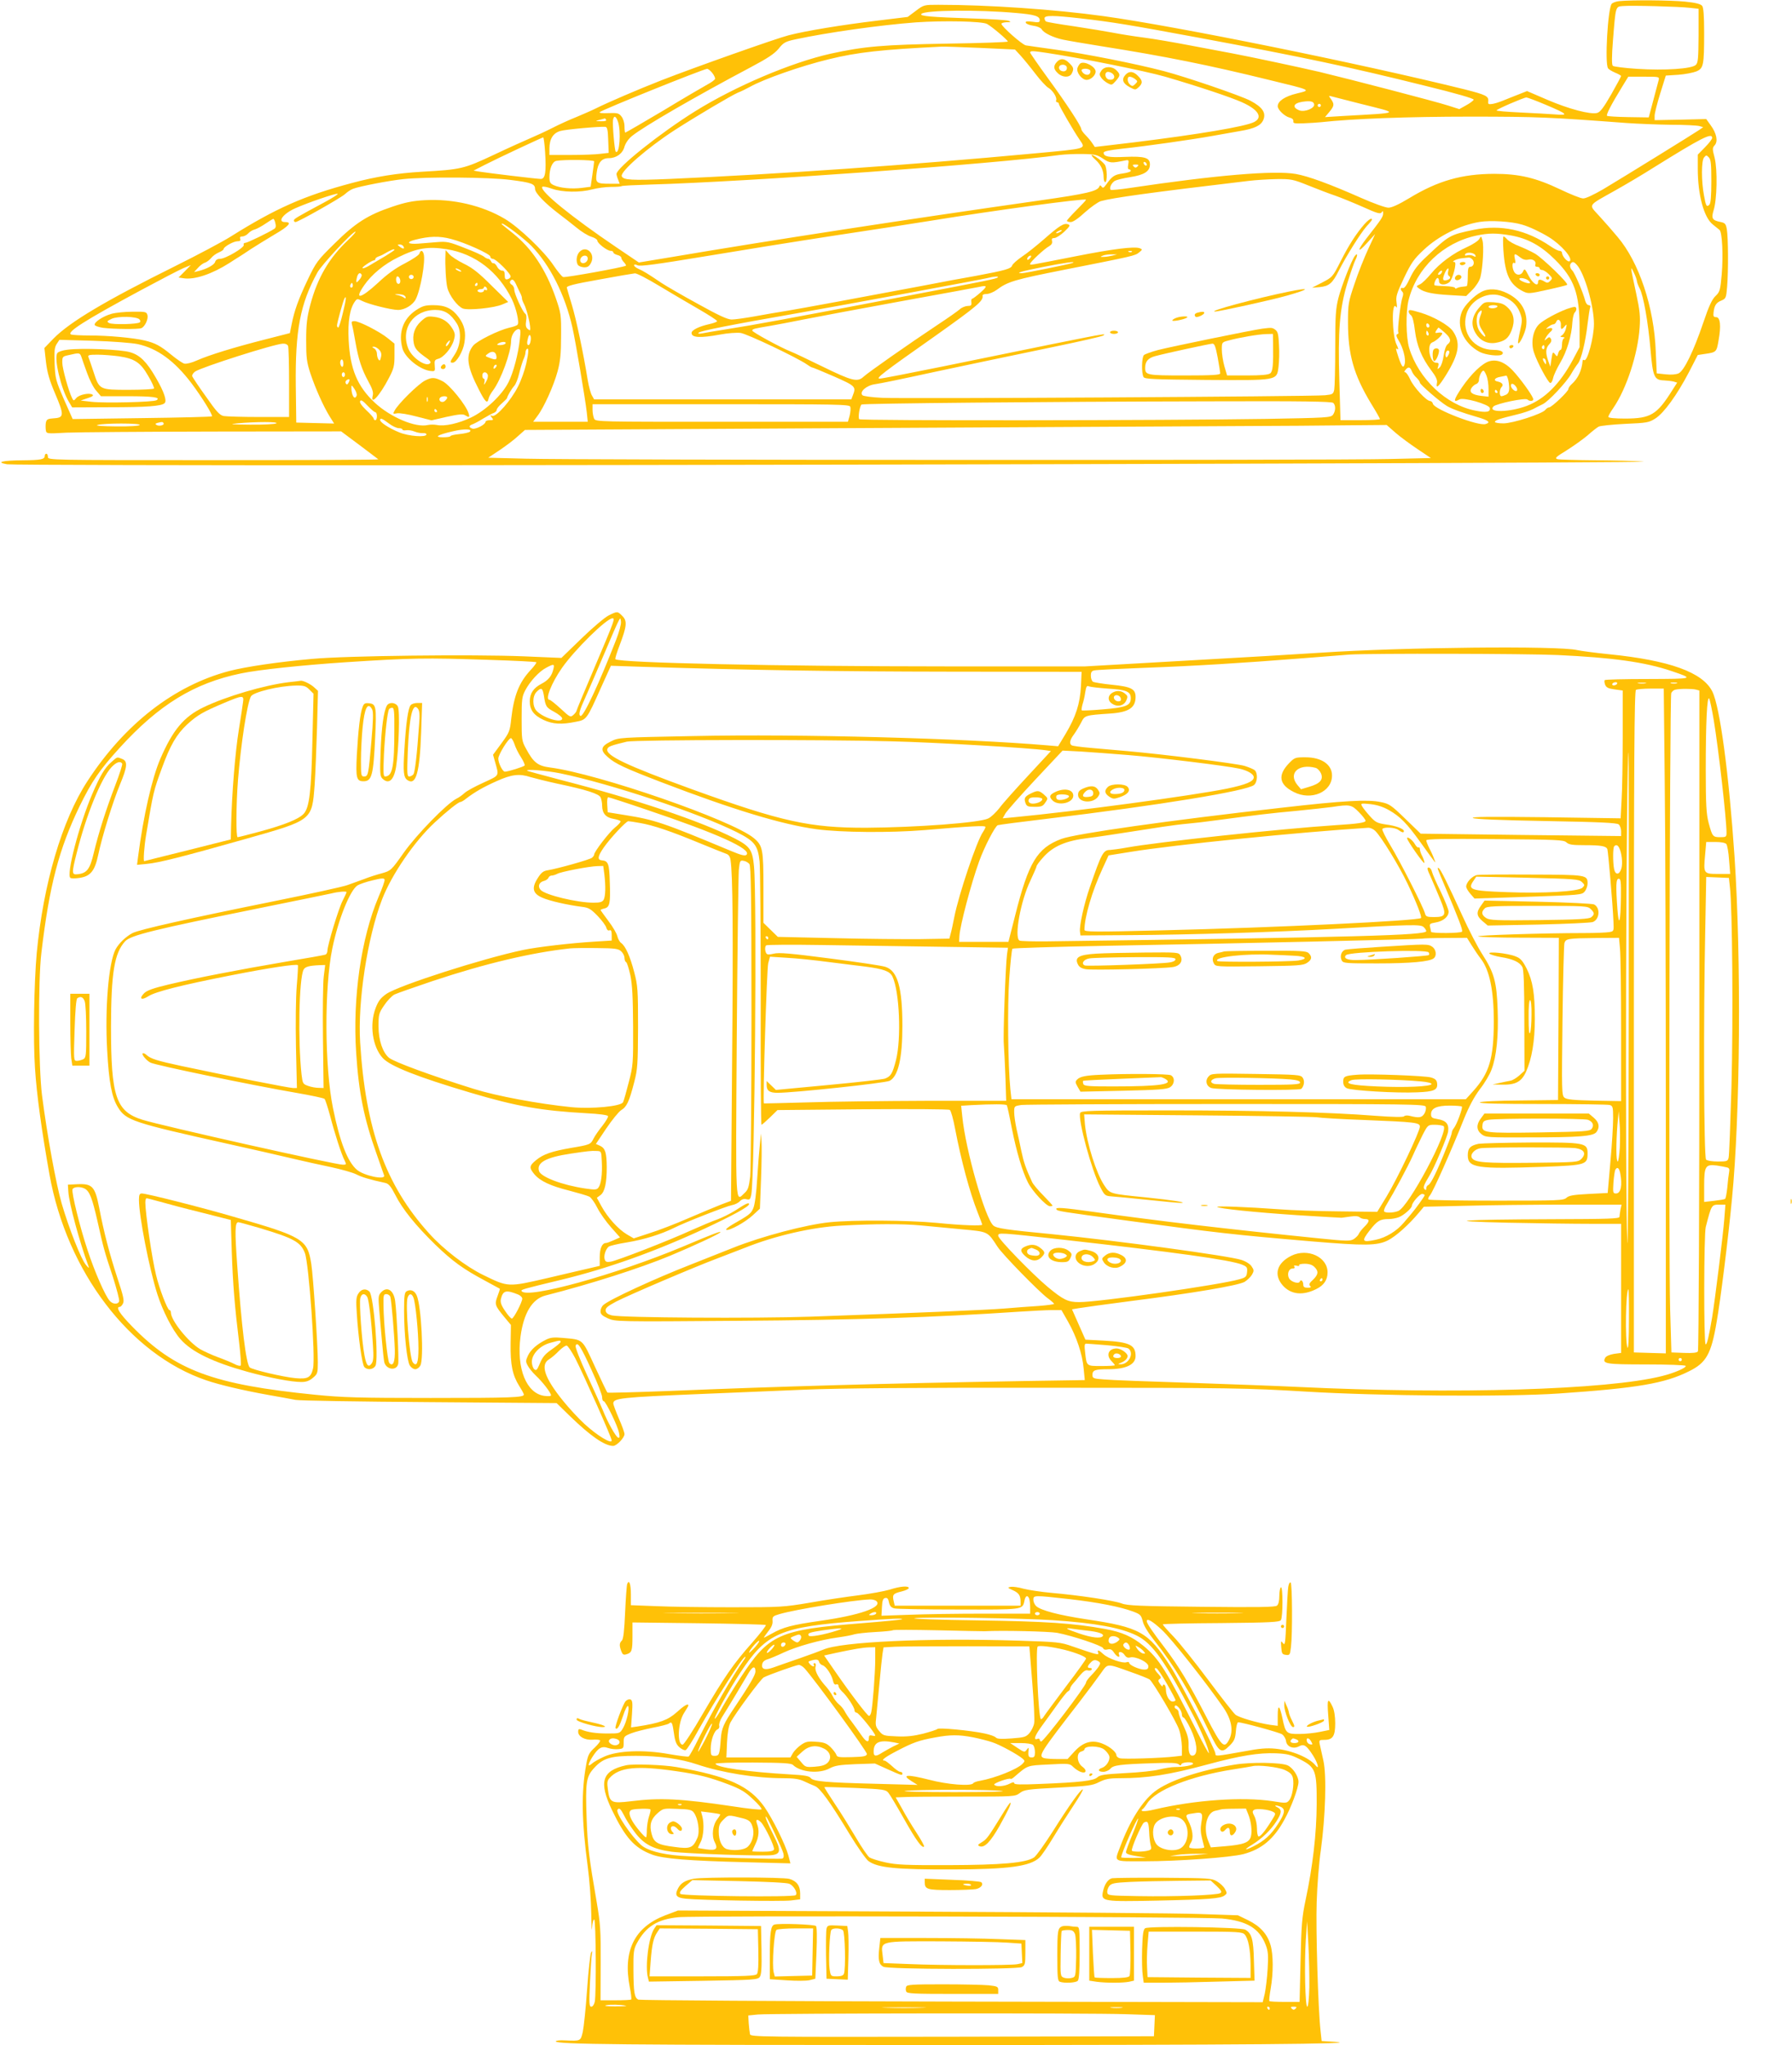 <?xml version="1.0" standalone="no"?>
<!DOCTYPE svg PUBLIC "-//W3C//DTD SVG 20010904//EN"
 "http://www.w3.org/TR/2001/REC-SVG-20010904/DTD/svg10.dtd">
<svg version="1.0" xmlns="http://www.w3.org/2000/svg"
 width="1122pt" height="1280pt" viewBox="0 0 1122 1280"
 preserveAspectRatio="xMidYMid meet">
<g transform="translate(0,1280) scale(0.1,-0.1)"
fill="#ffc107" stroke="none">
<path d="M10138 12793 c-20 -2 -41 -10 -47 -17 -24 -29 -44 -371 -23 -403 4
-7 24 -19 45 -28 20 -8 37 -18 37 -21 0 -3 -28 -55 -62 -115 -47 -82 -69 -111
-88 -116 -43 -11 -178 25 -311 82 l-128 55 -53 -21 c-29 -11 -73 -29 -98 -39
-25 -10 -56 -20 -70 -21 -21 -3 -24 0 -22 17 4 32 -15 41 -149 75 -660 163
-1797 394 -2259 458 -303 42 -720 71 -1035 71 -89 0 -91 0 -141 -38 l-51 -38
-189 -23 c-225 -27 -449 -64 -557 -92 -78 -20 -587 -200 -797 -282 -141 -55
-336 -139 -404 -173 -28 -14 -85 -39 -126 -56 -41 -16 -109 -47 -150 -68 -41
-21 -102 -49 -135 -63 -33 -14 -138 -61 -233 -106 -188 -88 -204 -92 -452
-106 -152 -9 -286 -30 -435 -70 -301 -80 -477 -158 -761 -336 -49 -31 -207
-115 -350 -186 -439 -218 -656 -348 -758 -451 l-58 -60 10 -89 c8 -67 22 -114
57 -196 57 -134 57 -151 -6 -155 -41 -3 -47 -6 -52 -28 -2 -13 -2 -34 0 -47 4
-22 5 -22 131 -15 70 3 485 6 922 7 l796 1 114 -85 c63 -47 116 -88 119 -90 2
-3 -462 -5 -1032 -5 -1030 0 -1037 0 -1037 20 0 11 -4 20 -10 20 -5 0 -10 -6
-10 -14 0 -21 -23 -26 -138 -27 -129 -1 -172 -12 -97 -25 28 -4 1159 -7 2515
-6 3687 3 7838 16 7730 23 -52 4 -189 7 -305 8 -115 1 -220 4 -233 7 -19 6
-12 13 55 54 43 27 102 69 132 94 29 26 61 51 71 56 10 5 84 13 165 17 137 6
149 8 190 34 53 34 134 145 210 290 l55 107 46 7 c70 10 72 12 84 83 17 93 11
147 -15 147 -16 0 -19 6 -16 30 5 43 16 61 49 74 28 12 30 16 36 88 8 98 7
307 -2 358 -6 34 -11 40 -41 46 -50 10 -57 22 -42 72 22 68 25 254 7 328 -15
57 -15 63 0 80 22 24 12 75 -25 125 l-28 39 -161 -4 -162 -3 0 28 c0 15 16 78
35 139 l35 112 78 5 c42 3 93 13 113 21 45 19 49 37 49 243 0 105 -4 155 -12
167 -10 12 -39 20 -108 27 -91 9 -334 11 -412 3z m442 -42 l55 -6 0 -168 c-1
-141 -3 -170 -17 -183 -25 -25 -194 -36 -367 -25 -79 5 -148 14 -153 19 -7 7
-7 59 1 159 17 215 16 211 60 215 53 5 357 -3 421 -11z m-4221 -32 c120 -10
151 -20 151 -46 0 -13 -8 -15 -46 -9 -34 4 -45 3 -41 -7 2 -6 23 -15 46 -18
25 -3 47 -13 53 -22 12 -23 72 -52 133 -65 28 -6 138 -25 245 -42 393 -62 671
-118 1045 -210 272 -66 265 -63 175 -85 -75 -18 -120 -48 -120 -80 0 -22 43
-63 74 -71 17 -4 25 -12 24 -23 -3 -13 7 -15 62 -13 36 1 85 5 110 7 200 22
545 35 934 35 419 0 503 -4 981 -40 72 -5 198 -10 280 -11 83 0 161 -4 175 -8
l24 -7 -29 -20 c-37 -25 -464 -289 -598 -369 -59 -34 -109 -58 -125 -57 -15 0
-79 26 -142 56 -153 73 -257 98 -415 98 -203 -1 -351 -43 -531 -152 -66 -40
-110 -60 -131 -60 -18 0 -93 27 -170 61 -199 88 -331 136 -409 150 -136 24
-507 -8 -1036 -87 -65 -10 -120 -15 -124 -12 -10 11 4 42 26 56 11 6 54 17 95
23 89 14 125 36 125 80 0 42 -33 52 -157 47 -101 -5 -133 2 -133 26 0 9 34 16
113 25 152 16 439 57 567 80 58 10 136 24 175 31 90 15 130 34 145 70 18 44
-5 79 -80 119 -60 32 -405 150 -543 186 -180 47 -488 108 -682 135 -88 12
-170 24 -182 26 -23 4 -153 119 -153 135 0 5 15 9 33 10 27 0 29 2 12 9 -12 4
-108 11 -215 14 -275 9 -345 15 -331 29 23 24 357 27 590 6z m406 -34 c201
-23 309 -41 740 -121 661 -123 944 -183 1418 -301 193 -47 306 -80 304 -87 -2
-6 -23 -22 -47 -35 l-43 -24 -69 22 c-80 26 -619 166 -807 211 -138 32 -420
92 -546 116 -44 8 -161 30 -260 49 -99 19 -232 42 -295 50 -63 8 -149 22 -190
30 -41 8 -151 26 -243 40 -92 13 -172 27 -177 30 -6 4 -10 13 -10 21 0 19 57
18 225 -1z m-585 -35 c30 -16 130 -101 130 -110 0 -4 -170 -10 -377 -13 -402
-7 -524 -17 -732 -63 -247 -55 -599 -205 -848 -360 -220 -137 -493 -355 -493
-393 0 -5 4 -21 10 -35 l10 -26 -63 0 c-84 0 -90 5 -81 70 8 62 31 90 75 90
48 0 88 29 99 72 7 22 24 48 46 66 72 59 397 247 746 432 104 55 146 83 173
115 31 39 42 45 107 59 201 43 528 89 753 106 174 12 414 7 445 -10z m-40
-150 l215 -10 35 -38 c19 -21 61 -72 93 -114 31 -41 68 -80 80 -87 27 -15 56
-60 50 -78 -3 -7 0 -13 6 -13 6 0 11 -5 11 -11 0 -10 89 -164 130 -224 39 -58
52 -54 -280 -85 -796 -74 -1606 -130 -2287 -160 -240 -10 -291 -7 -300 17 -11
29 162 179 332 289 140 90 357 218 395 234 19 7 53 24 75 36 87 49 320 131
494 173 178 44 335 61 706 79 17 1 127 -3 245 -8z m413 -31 c215 -32 620 -114
742 -149 209 -61 412 -129 481 -160 103 -46 133 -95 76 -124 -55 -28 -346 -77
-752 -127 l-245 -29 -15 22 c-8 13 -27 36 -42 51 -16 16 -28 33 -28 39 0 18
-91 157 -207 316 -62 85 -113 159 -113 163 0 12 16 11 103 -2z m-2093 -126
c11 -14 19 -31 17 -37 -2 -6 -23 -22 -48 -35 -24 -13 -149 -86 -276 -163 -128
-76 -235 -138 -238 -138 -3 0 -5 18 -5 39 0 23 -8 48 -19 62 -16 21 -26 23
-82 21 -39 -2 -60 1 -54 6 15 15 646 269 672 271 6 1 21 -11 33 -26z m5925
-45 c-3 -13 -19 -70 -34 -128 l-28 -105 -128 2 c-70 1 -130 5 -133 8 -7 6 24
67 92 178 l41 67 97 0 c97 0 98 0 93 -22z m-1865 -148 c247 -62 257 -55 -110
-76 l-114 -7 27 32 c31 38 33 48 11 80 -16 22 -16 23 2 18 11 -3 93 -24 184
-47z m1156 -5 c140 -59 150 -69 59 -61 -38 3 -136 8 -217 12 -82 4 -148 9
-148 13 0 7 169 80 187 81 6 0 60 -20 119 -45z m-1448 2 c5 -24 -58 -50 -92
-38 -48 19 -39 45 19 54 49 7 70 3 73 -16z m42 -7 c0 -5 -4 -10 -10 -10 -5 0
-10 5 -10 10 0 6 5 10 10 10 6 0 10 -4 10 -10z m-4401 -101 c21 -60 10 -211
-14 -188 -7 8 -21 167 -17 197 5 31 18 27 31 -9z m-74 11 c4 -6 -9 -10 -32 -9
-38 1 -38 1 -8 9 17 4 31 8 32 9 1 0 5 -3 8 -9z m13 -126 l3 -81 -53 -6 c-29
-4 -113 -7 -185 -7 l-133 0 0 40 c0 60 23 97 68 110 33 10 244 29 282 26 12
-1 16 -19 18 -82z m6912 13 c0 -8 -20 -34 -45 -59 l-45 -46 0 -88 c0 -163 38
-305 94 -349 17 -14 36 -29 42 -34 17 -14 24 -159 14 -278 -9 -100 -12 -110
-38 -135 -22 -20 -42 -62 -78 -169 -60 -177 -120 -300 -154 -316 -16 -7 -47
-10 -81 -6 l-56 6 -6 136 c-10 277 -105 561 -240 719 -28 34 -79 92 -112 128
-70 78 -81 61 100 163 66 37 174 101 240 143 296 184 365 220 365 185z m-7307
-90 c8 -124 1 -167 -27 -167 -24 0 -332 37 -386 46 l-35 6 70 36 c86 44 358
171 366 172 3 0 9 -42 12 -93z m3493 -40 c43 -29 52 -29 141 -11 20 4 22 1 17
-26 -4 -19 -2 -30 5 -30 6 0 11 -4 11 -10 0 -5 -23 -12 -51 -16 -52 -7 -66
-17 -103 -69 -15 -21 -21 -24 -28 -14 -8 11 -11 11 -15 1 -12 -29 -79 -45
-375 -87 -822 -117 -1666 -246 -2315 -356 l-193 -32 -142 96 c-278 188 -479
351 -463 377 3 5 30 0 60 -11 66 -23 177 -25 255 -4 30 8 82 15 116 15 33 0
63 2 66 5 3 3 85 7 184 10 600 17 2172 130 2559 185 33 4 98 7 145 6 75 -1 90
-5 126 -29z m3809 -142 c0 -93 -4 -138 -12 -146 -17 -17 -22 -11 -34 57 -17
90 -17 217 0 238 13 16 16 16 30 1 13 -13 16 -41 16 -150z m-6995 125 c0 -5
-5 -43 -11 -84 l-11 -75 -55 -7 c-64 -8 -137 -1 -176 17 -22 10 -27 19 -27 49
0 55 18 98 43 103 46 9 237 7 237 -3z m3460 -21 c0 -6 -4 -7 -10 -4 -5 3 -10
11 -10 16 0 6 5 7 10 4 6 -3 10 -11 10 -16z m-58 -11 c-9 -9 -15 -9 -24 0 -9
9 -7 12 12 12 19 0 21 -3 12 -12z m-3927 -84 c134 -17 155 -25 155 -57 0 -25
62 -89 150 -156 30 -23 80 -61 110 -86 30 -25 72 -51 93 -57 20 -6 37 -17 37
-24 0 -17 62 -64 83 -64 10 0 17 -4 17 -10 0 -5 11 -12 25 -16 14 -3 25 -11
25 -17 0 -6 7 -19 17 -29 9 -10 14 -19 12 -21 -14 -10 -380 -76 -393 -71 -9 3
-36 37 -61 74 -58 87 -215 237 -304 290 -141 84 -326 127 -501 117 -74 -4
-121 -13 -204 -41 -152 -51 -231 -101 -362 -231 -106 -104 -115 -116 -167
-225 -59 -124 -84 -194 -101 -280 l-11 -55 -160 -41 c-189 -48 -345 -96 -422
-130 -33 -15 -66 -23 -79 -20 -12 3 -48 28 -81 55 -69 57 -101 74 -168 90 -74
17 -227 31 -342 31 -56 0 -108 3 -117 6 -34 13 84 88 437 278 119 64 238 126
264 137 l48 20 -38 -39 -39 -39 33 -5 c68 -10 177 27 284 95 28 18 57 37 66
42 9 6 41 26 70 46 30 19 95 60 146 90 93 54 114 79 68 79 -51 0 -13 52 63 86
83 37 254 95 266 91 6 -2 -32 -26 -84 -54 -173 -93 -190 -103 -190 -113 0 -5
4 -10 10 -10 17 0 284 151 310 175 14 13 36 28 50 33 41 16 230 52 316 61 143
15 539 12 669 -5z m4997 -35 c57 -23 133 -52 169 -64 37 -13 115 -45 174 -71
88 -40 108 -45 116 -33 7 11 9 10 9 -7 0 -21 -12 -38 -105 -157 -60 -78 -57
-96 5 -27 l50 55 -44 -95 c-24 -52 -63 -149 -85 -216 -39 -115 -41 -126 -41
-243 0 -200 36 -327 144 -506 31 -50 56 -94 56 -98 0 -4 -56 -7 -124 -7 l-123
0 -7 243 c-10 317 2 455 49 612 20 65 43 131 51 147 16 31 14 48 -3 26 -21
-27 -84 -189 -103 -263 -17 -67 -20 -111 -20 -310 0 -128 -3 -246 -6 -263 -6
-29 -10 -31 -58 -36 -72 -8 -2636 -23 -2773 -16 -62 3 -117 10 -123 16 -21 21
25 62 78 69 44 7 129 24 387 80 173 37 426 90 738 155 159 33 296 64 305 70
13 8 7 9 -23 4 -44 -6 -418 -82 -988 -199 -202 -41 -377 -75 -389 -75 -28 0
17 35 350 269 256 182 300 218 294 249 -2 7 8 12 26 12 15 0 44 12 63 26 68
51 112 64 415 124 440 87 451 89 476 110 21 17 22 19 5 26 -34 13 -169 -4
-402 -50 -301 -59 -285 -57 -285 -47 0 11 90 95 119 110 15 9 21 19 18 32 -4
14 0 19 14 19 11 0 39 18 62 39 36 35 40 41 24 47 -26 9 -53 -8 -149 -92 -46
-40 -108 -90 -140 -111 -31 -21 -58 -46 -61 -55 -6 -20 -42 -30 -223 -64 -77
-13 -231 -42 -344 -64 -387 -73 -745 -139 -840 -155 -52 -8 -144 -24 -204 -35
-61 -11 -126 -20 -145 -20 -26 0 -82 26 -210 97 -97 53 -201 113 -231 133 -81
55 -112 74 -142 87 -16 7 -28 17 -28 22 0 7 7 7 23 0 17 -7 116 6 412 55 215
36 582 95 817 131 235 35 510 78 610 94 380 62 968 142 968 131 0 -3 -27 -32
-60 -65 -33 -33 -60 -63 -60 -67 0 -4 11 -8 24 -8 14 0 47 22 89 61 37 33 81
64 99 70 75 21 304 53 928 127 41 5 119 10 172 11 92 1 103 -1 200 -40z
m-6468 -236 c5 -17 3 -29 -6 -35 -33 -22 -169 -88 -182 -88 -9 0 -13 -6 -10
-13 6 -16 -114 -87 -148 -87 -17 0 -27 -7 -31 -19 -5 -19 -53 -45 -106 -58
l-26 -6 24 26 c13 15 33 30 45 33 11 4 28 17 38 29 9 12 31 28 48 35 16 7 30
16 30 21 0 14 62 49 87 49 16 0 21 4 17 15 -4 10 0 15 13 15 11 0 28 9 37 19
10 11 28 22 42 25 13 4 43 20 66 36 24 16 46 30 49 30 4 0 10 -12 13 -27z
m7806 -9 c48 -14 115 -46 169 -79 77 -48 149 -131 130 -149 -11 -12 -48 28
-49 52 0 6 -7 12 -16 12 -8 0 -34 13 -57 29 -151 103 -310 137 -477 103 -154
-32 -156 -34 -297 -167 -56 -52 -82 -86 -105 -136 -21 -45 -35 -65 -45 -62
-15 6 -17 -9 -3 -23 7 -7 7 -19 1 -35 -12 -33 -33 -207 -26 -219 3 -4 0 -10
-7 -12 -8 -3 -6 -15 9 -39 28 -45 46 -115 38 -147 -8 -31 -18 -20 -39 42 -19
59 -19 59 -5 50 6 -3 3 9 -6 27 -30 57 -33 283 -4 238 6 -9 7 0 3 28 -5 36 0
55 46 152 46 96 62 119 124 177 93 88 229 155 350 175 70 11 200 3 266 -17z
m-6306 -46 c37 -28 84 -67 103 -87 116 -119 211 -306 257 -511 19 -83 82 -457
90 -532 l6 -58 -171 0 -171 0 26 35 c41 53 103 191 127 280 17 62 22 111 22
220 1 135 0 143 -34 242 -62 177 -149 308 -269 404 -79 63 -75 59 -64 59 5 0
40 -23 78 -52z m3416 2 c-8 -5 -19 -10 -25 -10 -5 0 -3 5 5 10 8 5 20 10 25
10 6 0 3 -5 -5 -10z m-4461 -53 c-119 -112 -191 -236 -236 -404 -21 -80 -26
-121 -26 -223 0 -109 3 -136 27 -209 31 -92 80 -203 121 -269 l27 -43 -119 3
-118 3 -3 230 c-4 349 28 514 135 709 27 49 220 256 238 256 6 0 -15 -24 -46
-53z m7283 29 c104 -19 187 -64 275 -152 119 -118 153 -211 153 -427 l0 -120
-42 -79 c-81 -151 -176 -246 -290 -289 -108 -40 -246 -43 -207 -3 19 18 201
56 213 43 13 -12 36 -11 36 2 0 14 -54 93 -109 158 -57 69 -112 95 -166 80
-45 -13 -113 -78 -173 -166 -51 -76 -56 -97 -14 -73 24 15 186 -31 190 -54 5
-25 -22 -30 -91 -16 -182 35 -355 199 -414 392 -20 67 -22 224 -4 298 50 202
216 360 423 405 81 17 125 17 220 1z m-6637 -22 c86 -22 245 -94 245 -110 0
-8 7 -14 15 -14 21 0 118 -97 112 -113 -2 -6 -11 -13 -20 -15 -13 -3 -17 4
-17 26 0 22 -5 29 -17 28 -9 0 -23 10 -30 24 -7 14 -18 24 -23 22 -6 -1 -13 5
-16 13 -4 8 -11 15 -17 15 -6 0 -18 6 -26 13 -9 8 -64 33 -122 55 -95 38 -113
41 -167 37 -34 -3 -89 -7 -122 -10 -67 -5 -81 9 -22 24 89 23 153 25 227 5z
m-300 -45 c11 -17 0 -20 -21 -4 -17 13 -17 14 -2 15 9 0 20 -5 23 -11z m273
-19 c178 -29 322 -141 407 -313 28 -58 48 -148 35 -160 -4 -5 -27 -13 -51 -18
-68 -16 -203 -83 -227 -113 -48 -61 -38 -131 37 -276 39 -77 53 -90 60 -55 2
11 14 33 27 50 50 66 114 240 114 312 0 34 25 73 47 73 13 0 14 -10 8 -62 -10
-94 -41 -210 -71 -270 -40 -80 -144 -178 -234 -221 -80 -38 -166 -57 -215 -47
-16 3 -41 3 -55 0 -77 -19 -235 48 -334 140 -109 102 -154 211 -163 391 -6
118 7 198 40 243 12 17 16 17 43 3 40 -21 184 -57 226 -57 42 0 93 31 111 67
30 58 62 238 50 283 -7 25 -20 26 -27 3 -3 -10 -44 -37 -90 -61 -59 -30 -112
-68 -170 -123 -110 -101 -151 -108 -86 -15 46 67 125 133 214 176 115 57 186
69 304 50z m-328 -4 c0 -2 -25 -19 -56 -38 -31 -18 -73 -43 -93 -55 -49 -31
-73 -29 -27 2 20 14 41 25 46 25 6 0 10 4 10 9 0 5 8 11 18 15 9 3 24 9 32 14
52 30 70 37 70 28z m4617 -12 c-3 -3 -12 -4 -19 -1 -8 3 -5 6 6 6 11 1 17 -2
13 -5z m-122 -24 c-16 -4 -41 -8 -55 -8 -23 -1 -23 0 -5 8 11 5 36 8 55 8 l35
0 -30 -8z m-515 -15 c-7 -9 -15 -13 -17 -11 -7 7 7 26 19 26 6 0 6 -6 -2 -15z
m265 -31 c-21 -8 -297 -64 -317 -64 -44 0 -7 11 133 39 125 25 215 38 184 25z
m3158 -12 c48 -53 107 -257 107 -369 0 -85 -42 -239 -61 -227 -5 3 -9 2 -10
-3 -5 -62 -28 -111 -69 -148 -11 -10 -20 -23 -20 -30 0 -15 -105 -115 -121
-115 -6 0 -17 -7 -23 -15 -18 -25 -204 -85 -263 -85 -29 0 -53 4 -53 9 0 11
32 21 135 46 39 9 86 25 105 35 19 10 46 24 59 30 35 16 147 135 178 189 14
25 34 55 43 66 20 25 47 133 60 247 6 48 13 95 16 103 4 9 0 15 -9 15 -8 0
-18 12 -22 28 -12 49 -65 173 -80 188 -16 16 -19 36 -8 47 10 11 19 8 36 -11z
m376 -102 c1 -8 8 -28 17 -45 24 -45 53 -211 68 -383 15 -172 23 -191 85 -193
20 -1 46 -4 59 -7 l23 -7 -32 -50 c-95 -151 -134 -174 -291 -175 -70 0 -108 4
-108 11 0 6 14 31 31 55 83 121 154 338 165 504 5 69 1 108 -21 210 -38 177
-39 182 -16 135 11 -22 20 -47 20 -55z m-7985 41 c3 -5 -3 -20 -14 -32 -20
-25 -24 -20 -14 19 7 23 19 29 28 13z m1861 -69 c72 -43 183 -109 248 -146 64
-37 117 -71 117 -76 0 -5 -23 -13 -50 -19 -63 -14 -110 -37 -110 -55 0 -30 54
-33 179 -10 47 9 105 13 128 10 40 -5 357 -156 415 -197 14 -10 29 -19 33 -19
4 0 65 -25 136 -56 136 -60 140 -64 119 -118 l-10 -26 -805 0 -805 0 -13 23
c-8 12 -20 56 -27 97 -27 168 -72 381 -99 470 -16 52 -30 101 -32 109 -3 11
43 23 201 51 113 21 214 38 225 39 12 1 79 -34 150 -77z m-1535 55 c0 -8 -7
-14 -15 -14 -8 0 -15 6 -15 14 0 7 7 13 15 13 8 0 15 -6 15 -13z m-86 -13 c7
-19 -2 -37 -15 -29 -12 8 -12 45 0 45 5 0 12 -7 15 -16z m3743 10 c-8 -9 -52
-18 -562 -115 -751 -144 -958 -182 -1155 -213 -52 -8 -111 -18 -130 -22 -25
-5 -32 -3 -25 4 10 11 201 49 620 122 323 57 1143 209 1185 219 42 11 76 13
67 5z m-3017 -41 c7 -16 19 -40 26 -55 8 -15 13 -30 12 -35 -1 -4 5 -21 14
-38 15 -29 38 -120 38 -152 0 -13 -2 -13 -16 -2 -12 10 -14 23 -10 50 4 23 2
40 -5 45 -16 10 -69 125 -69 151 0 12 -7 26 -16 31 -9 5 -14 14 -10 21 11 18
22 13 36 -16z m-1024 -20 c-10 -10 -19 5 -10 18 6 11 8 11 12 0 2 -7 1 -15 -2
-18z m3934 -33 c-25 -22 -49 -40 -53 -40 -5 0 -7 -10 -5 -22 2 -19 -2 -23 -24
-23 -15 -1 -38 -10 -50 -22 -13 -11 -72 -53 -133 -93 -191 -127 -439 -301
-467 -327 -39 -37 -73 -28 -263 65 -88 43 -176 85 -195 92 -61 24 -240 121
-240 131 0 10 14 13 110 29 36 6 130 24 210 40 80 16 357 68 615 115 259 47
477 87 485 89 52 12 54 5 10 -34z m-3616 -16 c9 -3 16 -11 16 -16 0 -7 -4 -7
-12 0 -7 5 -24 12 -38 15 -22 4 -22 4 -3 6 12 0 28 -2 37 -5z m-377 -112 c-12
-51 -25 -92 -29 -92 -5 0 -8 6 -8 13 0 15 39 157 47 169 13 23 11 -5 -10 -90z
m1175 -178 c-2 -13 -8 -24 -13 -24 -10 0 -11 16 -2 48 8 31 22 9 15 -24z
m-2459 -18 c123 -27 230 -105 336 -245 66 -88 135 -200 128 -207 -3 -3 -200
-8 -439 -11 l-433 -6 -55 124 c-51 118 -54 129 -58 222 -3 80 -1 102 13 124
l17 26 212 -6 c124 -4 239 -13 279 -21z m2302 4 c-3 -5 -18 -10 -33 -10 -21 0
-24 2 -12 10 20 13 53 13 45 0z m-1361 -16 c3 -9 6 -112 6 -230 l0 -214 -189
0 c-104 0 -202 3 -220 6 -25 5 -45 26 -111 121 -45 62 -83 120 -86 127 -3 8 5
21 17 30 41 28 496 173 550 175 16 1 29 -5 33 -15z m1491 -109 c-9 -41 -32
-107 -52 -145 -43 -86 -136 -192 -161 -183 -15 6 -15 5 -3 -10 12 -15 11 -17
-13 -17 -14 0 -26 -5 -26 -10 0 -17 -60 -48 -81 -43 -24 7 -25 19 -1 27 9 3
40 19 67 36 28 17 58 33 68 36 9 4 17 12 17 19 0 7 15 26 33 41 17 15 32 30
32 33 1 11 27 56 45 76 10 11 23 45 30 75 7 30 19 69 26 87 8 17 14 37 14 45
0 8 3 18 7 22 15 15 14 -17 -2 -89z m-187 47 c4 -25 -4 -27 -45 -11 -27 10
-27 11 -8 25 26 20 49 14 53 -14z m-958 -48 c0 -14 -4 -23 -10 -19 -5 3 -10
15 -10 26 0 10 5 19 10 19 6 0 10 -12 10 -26z m952 -26 c-7 -7 -12 -8 -12 -2
0 14 12 26 19 19 2 -3 -1 -11 -7 -17z m5737 -20 c5 -13 18 -32 30 -42 11 -11
21 -24 21 -31 0 -11 122 -117 169 -146 32 -19 93 -41 189 -69 72 -21 88 -34
54 -44 -45 -15 -320 91 -330 126 -2 10 -11 18 -18 18 -23 0 -104 88 -125 136
-11 24 -25 44 -31 44 -7 0 -6 5 2 15 17 21 29 19 39 -7z m469 -31 c7 -18 12
-55 12 -82 l0 -48 -45 5 c-58 7 -78 23 -62 49 7 11 20 22 29 25 10 3 18 14 18
25 0 23 17 59 28 59 5 0 13 -15 20 -33z m-7148 8 c0 -8 -4 -15 -10 -15 -5 0
-10 7 -10 15 0 8 5 15 10 15 6 0 10 -7 10 -15z m894 -1 c3 -8 -1 -27 -10 -42
-13 -24 -15 -24 -11 -4 3 12 1 22 -4 22 -5 0 -9 9 -9 20 0 24 25 27 34 4z
m6390 -35 c10 -53 7 -78 -13 -89 -11 -5 -24 -10 -30 -10 -15 0 -14 43 1 58 14
14 3 28 -25 34 -29 5 -20 23 15 29 18 4 36 7 39 8 4 0 9 -13 13 -30z m-7262
-15 c-7 -12 -11 -13 -17 -4 -4 7 -2 16 6 21 18 11 23 4 11 -17z m7312 -27 c6
-9 7 -19 3 -23 -9 -9 -37 15 -37 33 0 18 20 12 34 -10z m-7261 -53 c-12 -32
-33 1 -33 51 0 17 3 15 19 -9 11 -16 17 -35 14 -42z m7142 26 c3 -5 1 -10 -4
-10 -6 0 -11 5 -11 10 0 6 2 10 4 10 3 0 8 -4 11 -10z m-7025 -130 c5 0 10
-11 10 -25 0 -14 -4 -25 -10 -25 -5 0 -10 4 -10 9 0 6 -21 30 -47 54 -30 29
-43 48 -38 57 6 9 18 1 46 -29 21 -22 43 -41 49 -41z m5998 58 c16 -16 15 -50
-2 -74 -14 -18 -35 -19 -418 -26 -634 -10 -2538 -12 -2548 -2 -9 9 2 80 14 92
8 7 1136 18 2191 20 573 2 754 -1 763 -10z m-3024 -24 c3 -9 1 -34 -4 -55
l-11 -39 -789 0 c-770 0 -790 0 -800 19 -5 11 -10 36 -10 55 l0 36 804 0 c732
0 804 -1 810 -16z m-2890 -104 c22 -17 50 -30 63 -30 13 0 23 -4 23 -9 0 -4
10 -6 23 -4 12 2 36 -1 52 -8 17 -7 40 -11 53 -10 12 1 22 -2 22 -8 0 -20
-112 -12 -171 13 -62 25 -119 62 -119 77 0 15 13 10 54 -21z m-1410 1 c8 -12
-28 -21 -44 -11 -9 6 -8 9 6 13 30 8 33 7 38 -2z m706 -1 c-8 -5 -82 -9 -165
-8 -119 1 -135 3 -80 8 118 11 262 11 245 0z m-855 -10 c-4 -6 -63 -10 -148
-9 -87 1 -132 4 -117 9 38 12 272 12 265 0z m7863 -49 c31 -27 94 -73 139
-103 l82 -55 -256 -6 c-318 -9 -5091 -7 -5412 2 l-234 6 72 48 c40 27 92 66
115 88 l43 38 1984 11 c1091 6 2198 12 2459 13 261 1 582 3 713 5 l239 2 56
-49z m-5796 7 c-5 -5 -35 -12 -66 -15 -31 -3 -56 -9 -56 -13 0 -4 -21 -7 -46
-7 -59 0 -36 15 60 37 70 17 126 16 108 -2z"/>
<path d="M6617 12412 c-23 -25 -21 -45 6 -70 29 -28 73 -29 87 -3 15 29 13 39
-15 66 -29 30 -56 32 -78 7z m63 -37 c0 -18 -15 -26 -34 -19 -19 7 -21 31 -3
37 18 6 37 -3 37 -18z"/>
<path d="M6764 12403 c-6 -5 -14 -17 -18 -29 -8 -28 28 -74 58 -74 25 0 56 28
56 52 0 31 -70 68 -96 51z m62 -44 c3 -6 1 -16 -5 -22 -13 -13 -42 0 -49 21
-5 15 44 16 54 1z"/>
<path d="M6896 12358 c-13 -19 -14 -25 -2 -43 7 -11 25 -27 40 -35 26 -14 28
-14 52 13 29 34 30 41 4 67 -27 27 -75 26 -94 -2z m74 -23 c16 -20 1 -39 -26
-33 -27 5 -32 48 -6 48 11 0 25 -7 32 -15z"/>
<path d="M7046 12331 c-25 -28 -16 -53 26 -76 36 -19 37 -19 57 -1 27 25 26
41 -4 71 -29 30 -56 32 -79 6z m60 -25 c18 -14 18 -16 2 -32 -14 -14 -20 -15
-32 -4 -19 15 -21 50 -3 50 7 0 22 -6 33 -14z"/>
<path d="M6858 11801 c36 -33 52 -68 52 -112 0 -16 5 -29 10 -29 14 0 12 92
-3 110 -18 23 -68 60 -81 60 -6 0 4 -13 22 -29z"/>
<path d="M3627 11222 c-18 -20 -22 -58 -9 -80 5 -7 21 -14 37 -15 22 -1 32 4
44 25 33 58 -29 118 -72 70z m53 -41 c0 -21 -28 -37 -42 -23 -14 14 2 42 23
42 12 0 19 -7 19 -19z"/>
<path d="M699 10836 c-52 -14 -112 -53 -106 -70 2 -6 26 -14 53 -18 64 -8 218
-10 239 -2 22 9 45 57 38 82 -5 20 -11 22 -92 21 -47 0 -107 -6 -132 -13z
m174 -35 c6 -6 7 -14 3 -18 -12 -13 -172 -16 -193 -5 -16 10 -14 12 17 27 39
17 154 15 173 -4z"/>
<path d="M8542 11396 c-51 -59 -95 -127 -148 -231 -50 -99 -52 -100 -115 -133
l-64 -33 48 4 c59 6 80 24 119 102 48 94 137 236 174 278 19 20 34 39 34 42 0
14 -21 1 -48 -29z"/>
<path d="M8070 10975 c-210 -43 -510 -124 -463 -125 27 0 354 72 452 100 144
41 149 53 11 25z"/>
<path d="M7498 10843 c-18 -5 -23 -15 -12 -26 8 -7 54 13 54 25 0 8 -13 9 -42
1z"/>
<path d="M7363 10810 c-13 -5 -23 -12 -23 -16 0 -8 70 5 90 17 21 12 -37 11
-67 -1z"/>
<path d="M7905 10743 c-63 -8 -583 -115 -655 -134 -41 -11 -80 -25 -87 -31
-15 -12 -17 -115 -3 -138 8 -13 65 -15 389 -18 453 -3 445 -5 456 82 4 30 6
92 3 136 -3 67 -7 84 -23 96 -19 14 -24 14 -80 7z m66 -90 c2 -139 -2 -178
-18 -190 -12 -9 -58 -13 -144 -13 l-126 0 -17 58 c-9 32 -16 79 -16 104 0 45
0 46 43 57 64 18 187 39 235 40 l42 1 1 -57z m-347 -90 c9 -49 16 -94 16 -100
0 -10 -51 -13 -223 -13 -237 0 -247 2 -247 48 0 39 18 61 63 73 62 17 339 77
358 78 13 1 20 -18 33 -86z"/>
<path d="M6950 10720 c0 -5 11 -10 25 -10 14 0 25 5 25 10 0 6 -11 10 -25 10
-14 0 -25 -4 -25 -10z"/>
<path d="M9262 11304 c-6 -11 -39 -33 -74 -49 -88 -39 -175 -103 -228 -168
-25 -30 -56 -61 -70 -67 -24 -11 -24 -12 -5 -26 32 -24 85 -35 192 -41 l103
-6 39 39 c23 23 44 56 50 79 15 59 23 196 13 230 -8 29 -9 29 -20 9z m-24
-103 c3 -10 0 -11 -13 -3 -10 5 -27 7 -38 4 -14 -4 -18 -1 -13 7 10 16 58 10
64 -8z m-18 -26 c15 -18 6 -45 -15 -45 -12 0 -15 -13 -15 -60 0 -33 -3 -61 -7
-61 -5 -1 -18 -3 -29 -4 -12 -1 -26 -5 -33 -9 -6 -4 -11 -3 -11 2 0 5 -28 10
-62 11 -34 1 -64 3 -66 6 -7 6 9 45 19 45 5 0 9 -9 9 -20 0 -24 36 -28 64 -7
21 16 50 127 33 127 -25 0 10 19 43 23 19 2 40 5 46 5 6 1 17 -5 24 -13z
m-153 -75 c-3 -11 -1 -23 4 -26 15 -9 10 -21 -11 -27 -27 -7 -31 2 -15 41 15
35 30 44 22 12z m-42 -9 c-3 -6 -11 -11 -17 -11 -6 0 -6 6 2 15 14 17 26 13
15 -4z"/>
<path d="M9140 11150 c0 -5 6 -10 14 -10 8 0 18 5 21 10 3 6 -3 10 -14 10 -12
0 -21 -4 -21 -10z"/>
<path d="M9117 11073 c-15 -14 -6 -31 13 -26 11 3 20 12 20 19 0 14 -22 19
-33 7z"/>
<path d="M9413 11233 c11 -154 40 -215 124 -257 31 -15 39 -15 150 10 65 14
121 28 125 31 13 7 -154 168 -202 196 -25 14 -70 35 -100 47 -30 11 -62 30
-72 40 -9 11 -20 20 -24 20 -4 0 -4 -39 -1 -87z m105 -44 c17 -13 34 -18 50
-14 28 7 53 -10 45 -31 -3 -8 1 -14 11 -14 9 0 16 -4 16 -10 0 -5 7 -10 15
-10 9 0 28 -12 42 -26 24 -24 24 -27 9 -42 -13 -14 -20 -14 -36 -4 -27 16 -40
15 -40 -4 0 -31 -34 -8 -59 40 -23 45 -26 47 -35 27 -11 -26 -42 -27 -56 -2
-14 26 -13 64 1 55 8 -4 9 3 4 25 -8 36 -2 38 33 10z m43 -139 c10 -6 19 -15
19 -20 0 -11 -57 8 -66 21 -7 12 23 11 47 -1z"/>
<path d="M9615 11080 c3 -5 10 -10 16 -10 5 0 9 5 9 10 0 6 -7 10 -16 10 -8 0
-12 -4 -9 -10z"/>
<path d="M9680 11060 c0 -5 5 -10 10 -10 6 0 10 5 10 10 0 6 -4 10 -10 10 -5
0 -10 -4 -10 -10z"/>
<path d="M9275 10973 c-45 -23 -105 -84 -121 -122 -39 -92 9 -200 111 -254 39
-20 126 -29 140 -15 15 15 -9 28 -52 28 -124 0 -204 104 -172 222 23 86 126
144 212 118 61 -18 103 -53 123 -105 16 -42 16 -51 1 -118 -9 -39 -14 -73 -12
-75 9 -9 44 64 50 103 13 91 -28 165 -117 209 -59 30 -118 33 -163 9z"/>
<path d="M9269 10883 c-54 -58 -64 -114 -29 -170 27 -45 73 -67 124 -59 58 10
81 28 101 80 22 58 14 104 -25 141 -24 23 -41 29 -87 33 -53 3 -60 2 -84 -25z
m106 -3 c-3 -5 -17 -10 -31 -10 -13 0 -24 5 -24 10 0 6 14 10 31 10 17 0 28
-4 24 -10z m-105 -54 c-15 -41 -12 -60 15 -101 29 -42 12 -43 -19 -1 -24 31
-27 95 -7 120 19 22 24 14 11 -18z"/>
<path d="M9810 10866 c-63 -24 -144 -68 -172 -94 -40 -37 -55 -117 -33 -180
20 -61 87 -185 101 -189 6 -2 14 11 18 29 3 18 24 62 45 98 41 68 72 171 76
254 2 26 8 53 14 59 15 15 14 37 -1 36 -7 0 -29 -6 -48 -13z m-37 -100 c-2
-30 4 -33 24 -8 13 15 14 14 8 -12 -3 -17 -14 -36 -23 -43 -16 -11 -15 -12 3
-13 11 -1 14 -4 8 -7 -7 -2 -13 -20 -13 -39 0 -19 -4 -34 -9 -34 -5 0 -12 -10
-15 -22 -6 -22 -7 -22 -20 -5 -13 17 -15 15 -22 -30 l-7 -48 -13 35 c-18 51
-17 81 6 105 13 13 16 25 10 35 -7 12 -11 12 -26 -1 -16 -13 -16 -12 -6 7 6
11 18 26 26 34 23 18 19 32 -6 25 -22 -6 -22 -6 -4 9 11 9 25 16 32 16 6 0 15
7 18 16 9 24 31 10 29 -20z m-103 -142 c0 -8 -5 -12 -10 -9 -6 4 -8 11 -5 16
9 14 15 11 15 -7z m10 -92 c0 -15 -2 -15 -10 -2 -13 20 -13 33 0 25 6 -3 10
-14 10 -23z"/>
<path d="M8820 10849 c0 -7 7 -17 15 -23 9 -7 18 -43 24 -95 12 -96 43 -170
102 -249 29 -38 40 -61 36 -78 -8 -42 10 -26 57 49 81 131 93 201 43 274 -25
37 -123 93 -206 117 -65 19 -71 19 -71 5z m130 -90 c0 -5 -4 -9 -10 -9 -5 0
-10 7 -10 16 0 8 5 12 10 9 6 -3 10 -10 10 -16z m95 -40 c38 -34 44 -55 19
-74 -10 -7 -20 -35 -25 -70 -4 -32 -15 -65 -24 -74 -16 -15 -17 -14 -10 7 5
18 2 22 -15 22 -38 0 -59 114 -22 127 22 8 62 44 62 56 0 5 -11 7 -24 5 -21
-4 -23 -3 -13 14 7 10 13 18 14 18 1 0 18 -14 38 -31z m-101 -4 c3 -8 1 -15
-4 -15 -6 0 -10 7 -10 15 0 8 2 15 4 15 2 0 6 -7 10 -15z m124 -138 c-7 -14
-13 -17 -16 -9 -6 19 6 44 18 37 7 -4 6 -14 -2 -28z"/>
<path d="M8977 10613 c-11 -10 -8 -73 3 -73 11 0 30 42 30 66 0 14 -21 19 -33
7z"/>
<path d="M9450 10630 c0 -5 4 -10 9 -10 6 0 13 5 16 10 3 6 -1 10 -9 10 -9 0
-16 -4 -16 -10z"/>
<path d="M2789 11205 c-3 -63 3 -171 12 -206 12 -49 64 -117 97 -130 34 -13
194 3 246 25 l38 16 -104 102 c-79 79 -119 111 -173 137 -39 19 -80 46 -92 60
l-23 26 -1 -30z m91 -95 c8 -5 11 -10 5 -10 -5 0 -17 5 -25 10 -8 5 -10 10 -5
10 6 0 17 -5 25 -10z m110 -90 c0 -5 -5 -10 -11 -10 -5 0 -7 5 -4 10 3 6 8 10
11 10 2 0 4 -4 4 -10z m60 -31 c0 -6 -4 -7 -10 -4 -5 3 -10 1 -10 -4 0 -6 -9
-11 -20 -11 -11 0 -20 5 -20 10 0 6 9 10 20 10 11 0 20 5 20 11 0 5 5 7 10 4
6 -3 10 -11 10 -16z"/>
<path d="M2604 10858 c-81 -54 -111 -141 -84 -240 17 -58 110 -133 176 -140
28 -3 29 -1 26 33 -3 32 0 37 21 43 34 8 84 67 98 115 10 34 9 44 -7 72 -27
46 -65 70 -117 76 -40 5 -48 2 -81 -28 -41 -38 -56 -85 -45 -139 7 -33 23 -51
83 -93 15 -10 24 -22 21 -28 -21 -32 -114 28 -139 90 -49 125 32 241 170 241
59 0 96 -24 135 -86 30 -49 24 -136 -14 -193 -31 -47 -32 -51 -12 -51 23 0 65
72 73 126 10 64 1 107 -35 157 -41 56 -84 77 -159 77 -53 0 -69 -5 -110 -32z
m206 -209 c-7 -11 -14 -18 -17 -15 -3 3 0 12 7 21 18 21 23 19 10 -6z"/>
<path d="M2204 10768 c4 -13 13 -61 21 -107 19 -109 39 -171 81 -248 25 -45
33 -69 28 -88 -17 -67 43 -3 101 109 31 59 35 76 35 141 l0 74 -42 34 c-52 42
-179 107 -209 107 -17 0 -20 -4 -15 -22z m171 -158 c12 -14 15 -27 10 -47 -5
-21 -8 -24 -16 -12 -5 7 -9 24 -9 36 0 12 -8 27 -17 32 -15 9 -16 10 -2 11 9
0 24 -9 34 -20z"/>
<path d="M2767 10513 c-12 -11 -8 -23 8 -23 8 0 15 7 15 15 0 16 -12 20 -23 8z"/>
<path d="M2663 10419 c-42 -20 -171 -147 -193 -190 -11 -20 -10 -21 16 -16 16
3 70 -6 122 -20 l93 -24 96 22 c75 16 101 19 115 10 26 -16 30 -14 22 12 -16
52 -119 179 -163 201 -49 25 -66 26 -108 5z m14 -131 c-3 -7 -5 -2 -5 12 0 14
2 19 5 13 2 -7 2 -19 0 -25z m123 23 c0 -5 -7 -14 -15 -21 -18 -15 -42 1 -31
19 8 13 46 15 46 2z m-65 -81 c3 -5 1 -10 -4 -10 -6 0 -11 5 -11 10 0 6 2 10
4 10 3 0 8 -4 11 -10z"/>
<path d="M422 10611 c-29 -3 -58 -13 -63 -21 -22 -33 22 -220 71 -303 l22 -37
231 1 c239 0 329 7 348 26 15 15 -4 71 -54 157 -58 101 -100 143 -161 161 -57
18 -307 28 -394 16z m87 -43 c4 -13 20 -58 36 -102 15 -43 41 -94 58 -112 l29
-34 167 0 c159 0 210 -7 181 -25 -19 -12 -325 -19 -406 -10 l-69 8 44 15 c29
9 39 17 30 22 -20 13 -83 0 -101 -21 -16 -19 -17 -19 -26 -2 -21 40 -62 187
-62 223 0 38 1 39 43 48 63 15 67 14 76 -10z m235 2 c100 -15 136 -39 184
-123 23 -39 39 -74 36 -79 -3 -4 -74 -8 -158 -8 -183 0 -184 0 -220 111 -14
42 -28 84 -32 93 -5 14 3 16 57 16 35 0 95 -5 133 -10z"/>
<path d="M9270 10356 c0 -9 5 -16 10 -16 6 0 10 4 10 9 0 6 -4 13 -10 16 -5 3
-10 -1 -10 -9z"/>
<path d="M3811 8948 c-24 -12 -101 -77 -170 -144 l-126 -122 -235 10 c-321 13
-1109 4 -1325 -16 -214 -19 -416 -49 -520 -76 -345 -91 -655 -332 -888 -690
-159 -244 -276 -643 -317 -1075 -17 -186 -23 -549 -11 -720 11 -170 42 -393
91 -668 109 -606 502 -1123 980 -1286 84 -29 234 -64 390 -92 69 -12 145 -26
170 -31 25 -5 403 -11 840 -14 l795 -6 85 -83 c127 -123 216 -185 269 -185 22
0 71 51 71 74 0 10 -16 54 -35 97 -19 44 -35 87 -35 95 0 33 49 38 550 59 190
8 482 20 650 27 211 9 683 13 1525 12 1158 0 1240 -2 1610 -24 461 -28 1266
-34 1585 -12 494 34 663 63 815 139 108 53 139 107 173 308 24 134 73 527 96
770 52 528 59 1499 16 2145 -35 516 -91 936 -139 1032 -60 120 -268 195 -646
233 -88 9 -178 21 -200 26 -115 28 -1095 18 -1602 -16 -120 -8 -501 -31 -848
-50 l-630 -36 -880 0 c-1025 0 -2039 22 -2062 45 -3 3 9 42 26 86 46 121 49
153 18 184 -31 31 -31 31 -86 4z m23 -56 c-7 -22 -60 -150 -118 -285 -58 -136
-106 -251 -106 -255 0 -5 -9 -17 -19 -26 -19 -17 -22 -16 -80 38 -34 31 -65
56 -71 56 -29 0 13 106 79 200 80 114 279 310 316 310 10 0 10 -7 -1 -38z m23
-98 c-105 -270 -204 -482 -222 -475 -15 6 -7 35 32 120 19 42 71 162 115 266
44 105 85 199 92 210 10 19 11 19 14 -6 2 -15 -12 -67 -31 -115z m5898 -94
c342 -16 545 -44 710 -100 145 -49 143 -49 -147 -50 -147 0 -269 -3 -271 -7
-3 -5 -1 -18 3 -29 7 -17 20 -24 59 -29 l51 -7 0 -286 c0 -158 -3 -338 -7
-400 l-6 -114 -471 7 c-345 4 -466 3 -454 -5 12 -7 168 -14 458 -19 333 -6
443 -11 455 -21 8 -7 15 -26 15 -43 l0 -30 -627 7 -628 8 -96 93 c-89 86 -100
94 -155 105 -80 17 -230 9 -614 -35 -711 -80 -1297 -163 -1385 -196 -151 -57
-205 -145 -289 -479 l-42 -165 -154 0 -155 0 2 37 c4 65 72 324 124 468 32 89
99 218 116 225 9 3 147 21 307 40 707 85 1257 175 1298 212 22 19 24 76 3 93
-8 6 -36 18 -62 26 -48 15 -517 74 -738 93 -66 6 -168 15 -227 20 -59 5 -112
12 -118 16 -16 10 -12 34 14 68 13 18 33 51 45 74 23 46 23 46 184 57 114 8
157 36 157 104 0 50 -28 64 -148 76 -59 6 -113 15 -119 19 -7 5 -13 21 -13 37
0 23 5 31 23 34 12 3 153 10 312 16 326 12 612 30 980 59 138 11 275 22 305
24 133 8 1106 6 1305 -3z m-6696 -30 c162 -5 296 -12 299 -15 3 -2 -13 -25
-36 -49 -73 -79 -104 -159 -121 -304 -8 -78 -12 -87 -61 -154 l-53 -72 13 -46
c25 -90 30 -81 -74 -129 -53 -24 -106 -53 -118 -65 -13 -12 -35 -28 -50 -35
-61 -31 -250 -225 -330 -338 -79 -112 -81 -113 -137 -129 -31 -8 -81 -24 -111
-36 -30 -11 -77 -28 -105 -38 -27 -10 -232 -55 -455 -100 -535 -108 -846 -178
-890 -200 -42 -22 -86 -64 -107 -103 -43 -85 -67 -367 -52 -631 11 -201 29
-294 67 -356 51 -83 90 -96 687 -229 149 -33 329 -74 400 -91 72 -17 183 -42
247 -55 65 -14 136 -34 158 -45 35 -18 85 -33 182 -54 22 -5 35 -21 63 -75 44
-88 127 -191 251 -312 108 -104 173 -151 309 -224 50 -27 92 -50 94 -51 2 -2
-5 -23 -14 -47 -19 -51 -17 -58 44 -132 l40 -48 -2 -116 c-2 -133 12 -199 54
-266 16 -25 29 -49 29 -54 0 -18 -80 -21 -584 -21 -448 0 -551 3 -722 20 -640
64 -878 152 -1147 428 -78 80 -105 122 -77 122 5 0 14 9 20 21 9 17 3 46 -34
157 -51 156 -86 291 -115 443 -26 133 -43 151 -135 147 l-61 -3 3 -45 c4 -70
71 -318 126 -465 6 -15 1 -13 -16 8 -30 35 -106 227 -152 385 -35 122 -90 421
-123 677 -22 175 -25 717 -4 890 50 423 110 651 240 920 77 156 122 223 250
364 246 270 465 405 760 466 109 23 384 52 656 70 417 27 494 28 894 15z m406
-57 c-10 -44 -32 -71 -75 -93 -50 -26 -73 -60 -73 -110 0 -54 25 -87 86 -116
58 -27 113 -30 201 -12 69 13 69 13 158 212 l63 139 210 -7 c694 -21 1182 -29
1914 -30 l823 -1 -4 -90 c-6 -110 -32 -191 -96 -298 l-47 -78 -70 6 c-519 44
-1546 72 -2211 58 -470 -9 -470 -9 -520 -34 -64 -31 -68 -55 -17 -99 45 -40
105 -68 334 -156 449 -172 756 -265 970 -294 154 -21 464 -23 674 -6 304 26
385 30 385 20 0 -5 -7 -19 -15 -31 -39 -55 -152 -391 -180 -533 -8 -41 -18
-88 -23 -105 l-8 -30 -180 -3 c-98 -1 -340 1 -537 6 l-357 8 -45 44 -45 44 0
218 c0 242 -4 265 -60 312 -134 112 -974 403 -1275 442 -78 10 -105 31 -152
119 -26 47 -27 57 -27 185 0 121 2 139 22 178 30 57 87 119 131 142 48 26 54
25 46 -7z m6660 -93 c-3 -5 -13 -10 -21 -10 -8 0 -12 5 -9 10 3 6 13 10 21 10
8 0 12 -4 9 -10z m178 3 c-13 -2 -33 -2 -45 0 -13 2 -3 4 22 4 25 0 35 -2 23
-4z m195 0 c-10 -2 -26 -2 -35 0 -10 3 -2 5 17 5 19 0 27 -2 18 -5z m-3563
-33 c117 -7 145 -18 145 -60 0 -46 -29 -58 -174 -70 -70 -6 -131 -9 -133 -6
-3 2 0 20 5 38 6 18 14 52 17 76 6 36 10 42 23 36 10 -4 62 -10 117 -14z
m-3530 -42 c11 -71 14 -76 66 -104 27 -15 49 -33 49 -41 0 -32 -114 1 -159 46
-28 28 -29 93 -1 121 29 29 37 25 45 -22z m7018 -530 c4 -314 7 -1250 7 -2080
l0 -1509 -100 3 -100 3 0 2069 c0 1641 3 2072 13 2078 6 4 48 8 93 8 l81 0 6
-572z m195 566 l22 -6 0 -2062 c0 -1133 -4 -2067 -9 -2074 -5 -9 -30 -12 -87
-10 l-79 3 -8 270 c-10 330 -3 3833 7 3857 4 9 15 19 24 21 26 7 105 7 130 1z
m112 -191 c30 -182 80 -620 80 -705 0 -26 -3 -28 -39 -28 -47 0 -50 4 -73 90
-14 54 -18 110 -18 330 0 295 8 470 22 447 4 -8 17 -68 28 -134z m-7509 -150
c6 -20 24 -57 40 -81 16 -25 26 -48 24 -53 -5 -8 -104 -39 -124 -39 -14 0 -41
53 -41 82 0 25 64 128 79 128 5 0 15 -17 22 -37z m2364 17 c280 -7 869 -42
963 -56 l32 -5 -141 -152 c-78 -84 -160 -175 -181 -204 -22 -28 -53 -58 -71
-66 -55 -27 -452 -56 -762 -58 -354 -1 -531 38 -1090 240 -415 151 -548 214
-532 254 6 15 23 21 122 45 51 12 1231 14 1660 2z m1480 -86 c195 -16 619 -68
694 -85 54 -12 91 -34 91 -54 0 -26 -47 -46 -167 -71 -222 -45 -961 -144
-1332 -179 l-73 -7 18 32 c11 17 95 113 188 212 l169 180 116 -6 c64 -4 197
-14 296 -22z m3133 -1586 c-1 -882 -5 -1540 -9 -1463 -15 298 -8 3065 8 3065
1 0 2 -721 1 -1602z m-6692 1472 c320 -66 868 -249 1108 -369 111 -56 131 -82
142 -183 4 -40 7 -427 7 -860 -1 -434 1 -788 5 -788 3 0 27 21 53 46 l47 46
533 5 c294 2 539 1 546 -4 7 -5 22 -58 33 -118 38 -198 91 -396 141 -523 16
-40 29 -75 29 -77 0 -9 -127 -5 -285 11 -182 17 -521 19 -670 4 -148 -15 -425
-88 -605 -160 -85 -34 -204 -81 -265 -105 -223 -87 -510 -219 -547 -253 -10
-8 -18 -26 -18 -39 0 -19 10 -28 47 -45 46 -20 53 -21 812 -15 731 5 1232 21
1761 57 80 5 172 10 206 10 l60 0 41 -72 c53 -93 90 -203 98 -294 l7 -72 -383
-6 c-881 -15 -1510 -33 -2217 -62 -211 -8 -386 -13 -389 -10 -3 2 -38 76 -78
162 -82 178 -71 168 -201 180 -56 5 -77 3 -105 -11 -58 -29 -95 -62 -113 -99
-15 -32 -15 -39 -2 -63 8 -16 31 -44 51 -63 42 -39 95 -108 95 -123 0 -6 -17
-7 -41 -4 -113 15 -176 171 -150 371 20 148 73 235 155 257 283 72 590 170
781 249 139 58 302 133 314 146 12 13 -45 -9 -232 -88 -417 -175 -980 -331
-1011 -279 -6 9 4 12 249 71 289 70 584 175 899 321 174 81 276 137 276 152 0
13 -22 3 -87 -40 -32 -20 -83 -45 -113 -56 -30 -10 -102 -41 -161 -67 -139
-64 -464 -190 -505 -197 -26 -4 -33 -1 -38 15 -7 22 6 63 25 79 8 6 60 18 116
27 104 17 211 50 294 91 65 33 325 135 362 142 18 3 40 14 50 25 12 12 26 16
41 12 20 -5 24 -1 30 29 22 118 36 1852 17 2055 -10 104 -25 125 -122 175
-215 109 -622 246 -1094 367 -110 29 -202 54 -204 56 -12 12 120 1 205 -16z
m-184 -24 c24 -7 99 -26 168 -41 181 -38 258 -63 270 -85 5 -10 10 -34 10 -52
0 -48 23 -75 70 -83 22 -4 42 -10 45 -15 3 -5 -13 -22 -35 -40 -36 -29 -130
-151 -130 -169 0 -5 -6 -14 -14 -20 -15 -12 -211 -67 -276 -78 -28 -4 -41 -14
-63 -49 -40 -62 -32 -97 29 -123 45 -20 155 -45 248 -57 42 -5 55 -13 98 -57
27 -28 51 -61 54 -73 4 -14 11 -21 20 -17 10 4 14 -4 14 -30 l0 -34 -112 -7
c-144 -9 -353 -33 -443 -52 -252 -53 -776 -221 -856 -275 -35 -25 -50 -43 -67
-88 -40 -104 -20 -244 45 -314 48 -51 217 -118 548 -216 289 -86 444 -113 729
-129 78 -4 131 -11 133 -18 2 -6 -14 -33 -35 -60 -22 -27 -47 -63 -56 -81 -18
-36 -21 -38 -141 -58 -120 -21 -173 -39 -218 -76 -44 -36 -45 -48 -11 -89 37
-43 101 -73 221 -103 57 -15 112 -31 123 -37 11 -6 34 -37 50 -70 16 -32 55
-87 86 -122 l56 -63 -38 -17 c-22 -10 -44 -18 -50 -18 -24 0 -39 -34 -39 -88
l0 -55 -55 -13 c-30 -7 -152 -35 -270 -63 -251 -58 -247 -58 -405 19 -107 52
-250 161 -339 261 -272 301 -397 648 -431 1194 -16 256 45 656 137 895 59 154
203 365 331 483 74 69 147 127 159 127 5 0 22 9 36 21 55 42 109 73 192 110
93 42 142 48 212 25z m729 -205 c443 -149 657 -246 623 -281 -9 -9 -33 -3
-100 25 -424 177 -475 194 -664 224 l-105 17 -3 47 c-2 26 1 47 6 47 5 0 114
-35 243 -79z m4646 -2 c70 -40 112 -83 196 -200 106 -147 99 -139 87 -107 -5
15 -18 45 -30 67 -11 22 -20 45 -20 51 0 9 116 11 429 8 392 -3 431 -5 448
-20 16 -15 38 -18 114 -18 105 0 135 -6 143 -25 5 -14 34 -350 38 -452 3 -61
3 -62 -26 -67 -16 -3 -85 -6 -155 -6 -256 0 -684 -14 -666 -21 11 -4 129 -8
263 -8 l242 -1 -2 -507 -3 -508 -240 -3 c-139 -1 -243 -6 -249 -12 -7 -7 128
-10 389 -10 220 0 410 -3 423 -6 20 -6 22 -12 22 -83 0 -42 -7 -164 -17 -272
l-17 -196 -119 -6 c-95 -5 -124 -10 -139 -24 -19 -17 -50 -18 -438 -18 -230 0
-422 3 -426 7 -4 5 0 16 9 26 18 19 137 287 214 481 31 76 63 136 99 184 30
38 63 94 73 123 31 81 44 212 38 374 -6 175 -22 232 -96 347 -29 45 -84 151
-122 235 -97 212 -139 297 -150 303 -13 9 -13 7 37 -111 90 -213 114 -276 108
-285 -6 -11 -194 -12 -194 -1 0 4 -3 17 -6 29 -5 20 -1 23 34 29 48 8 82 36
82 68 0 12 -22 67 -48 122 -27 54 -52 111 -56 127 -3 15 -13 27 -21 27 -12 0
-9 -12 12 -57 14 -32 41 -95 60 -141 41 -99 37 -112 -39 -112 -43 0 -51 3 -56
23 -10 39 -157 328 -216 425 -31 51 -54 98 -51 103 9 14 79 11 101 -6 22 -16
34 -19 34 -7 0 15 -52 34 -115 42 -53 8 -64 14 -98 52 -21 23 -43 51 -49 62
-10 18 -7 19 52 13 43 -5 80 -17 117 -38z m-189 -12 c23 -23 42 -48 42 -54 0
-12 -46 -19 -190 -28 -338 -22 -1121 -106 -1305 -140 -44 -8 -91 -14 -105 -15
-42 0 -53 -20 -126 -232 -37 -107 -67 -244 -62 -280 l3 -23 310 2 c378 2 919
19 1275 39 490 28 547 29 564 11 9 -8 16 -20 16 -25 0 -26 -414 -38 -2370 -64
-91 -1 -171 1 -177 5 -34 21 7 247 68 374 21 45 39 86 39 91 0 5 18 30 40 54
62 71 142 106 285 123 45 5 169 24 465 70 52 8 124 17 160 20 36 3 112 12 170
20 254 34 355 46 510 60 91 9 190 20 220 24 111 17 122 15 168 -32z m-4502
-68 c83 -14 195 -52 369 -124 83 -34 160 -65 172 -69 15 -5 24 -17 27 -39 14
-91 17 -447 10 -1247 l-7 -886 -61 -23 c-34 -13 -126 -52 -206 -86 -80 -35
-189 -77 -244 -94 l-98 -32 -43 25 c-54 32 -121 106 -159 176 l-29 53 23 17
c27 20 39 77 39 175 -1 91 -9 117 -41 133 l-27 12 65 97 c36 53 78 105 94 115
34 20 50 54 81 175 21 80 23 111 24 343 0 237 -2 261 -24 345 -26 100 -55 164
-82 183 -9 6 -20 26 -24 43 -4 17 -29 60 -56 95 -27 36 -49 67 -49 68 0 2 11
7 25 10 33 8 38 33 33 166 -3 115 -10 132 -50 135 -29 3 -26 25 12 80 41 59
140 165 154 165 7 0 39 -5 72 -11z m4605 -50 c39 -39 147 -215 202 -330 54
-113 91 -208 84 -215 -17 -17 -906 -60 -1620 -77 -431 -11 -487 -10 -487 3 0
80 48 243 112 381 l39 85 137 22 c277 45 1050 123 1490 151 12 0 31 -8 43 -20z
m2198 -82 c6 -8 14 -53 17 -100 l7 -87 -76 0 c-91 0 -92 2 -81 120 l7 80 57 0
c36 0 62 -5 69 -13z m-671 -24 c16 -30 23 -96 14 -128 -12 -42 -38 -44 -46 -4
-8 42 -8 134 1 142 11 12 22 8 31 -10z m-5446 -101 c10 -12 13 -204 13 -946 0
-512 -4 -966 -8 -1010 -8 -65 -13 -83 -34 -102 -60 -56 -57 -118 -50 969 4
545 10 1019 13 1053 6 57 8 60 30 56 13 -2 29 -11 36 -20z m-908 -64 c9 -78 7
-137 -4 -159 -9 -15 -22 -19 -64 -19 -102 0 -302 48 -331 80 -20 22 -10 48 20
56 13 3 26 12 29 20 3 8 12 14 21 14 8 0 23 5 33 10 20 13 202 48 253 49 l36
1 7 -52z m-1414 -142 c-109 -257 -163 -633 -140 -975 16 -250 49 -412 127
-631 24 -69 46 -131 48 -137 10 -31 -126 -2 -170 35 -58 49 -107 173 -150 386
-53 258 -55 755 -4 1001 37 180 110 362 157 393 13 8 56 23 95 32 57 14 73 15
75 4 2 -7 -15 -55 -38 -108z m8461 64 c16 -129 21 -843 10 -1250 -7 -234 -14
-435 -18 -447 -5 -21 -11 -23 -67 -23 -35 0 -67 5 -74 12 -14 14 -17 883 -5
1446 l6 323 71 -3 71 -3 6 -55z m-682 -62 c-2 -159 -13 -199 -22 -79 -11 149
-9 191 8 191 13 0 15 -19 14 -112z m-7979 28 c0 -2 -11 -27 -25 -54 -26 -51
-95 -279 -95 -313 0 -11 -6 -22 -12 -24 -7 -3 -121 -23 -253 -45 -293 -50
-557 -101 -729 -142 -97 -23 -135 -37 -153 -54 -35 -35 -19 -48 25 -20 45 29
206 70 522 132 234 46 406 72 415 63 2 -3 -1 -61 -7 -130 -6 -74 -8 -227 -5
-381 l6 -258 -24 0 c-24 0 -408 76 -700 138 -153 33 -191 45 -218 69 -9 9 -20
13 -24 10 -7 -8 24 -45 49 -58 30 -16 638 -142 912 -189 93 -16 173 -33 178
-38 5 -5 20 -52 34 -103 30 -115 72 -245 91 -281 13 -27 12 -28 -10 -28 -48 0
-1128 242 -1254 281 -167 52 -198 143 -198 584 1 337 21 459 88 533 35 38 172
72 857 211 217 44 413 84 435 89 43 11 95 15 95 8z m2640 -286 c0 -5 -2 -10
-4 -10 -3 0 -8 5 -11 10 -3 6 -1 10 4 10 6 0 11 -4 11 -10z m4405 -48 c16 -26
41 -63 56 -82 56 -72 82 -201 82 -395 -1 -232 -28 -321 -128 -433 l-47 -52
-1423 0 -1422 0 -7 63 c-15 150 -19 519 -7 692 7 99 16 183 20 187 4 4 263 12
576 18 803 14 1978 41 1990 45 6 2 71 4 145 4 l135 1 30 -48z m928 -19 c4 -38
7 -268 7 -512 l0 -443 -168 3 c-131 3 -173 7 -187 19 -17 14 -17 42 -12 480 3
256 9 475 12 487 9 28 21 30 196 32 l146 1 6 -67z m-4240 11 l408 -6 -6 -42
c-9 -69 -25 -506 -20 -560 2 -28 7 -120 10 -203 l5 -153 -492 0 c-271 -1 -612
-5 -758 -10 -146 -4 -266 -7 -267 -6 -8 7 18 844 27 877 l11 41 107 -7 c59 -3
175 -15 257 -26 83 -10 187 -24 233 -29 115 -15 154 -29 170 -63 44 -92 56
-388 22 -522 -22 -85 -32 -102 -69 -116 -13 -5 -172 -23 -354 -40 l-329 -31
-29 28 -29 28 0 -25 c0 -36 18 -49 68 -49 103 0 675 61 702 75 54 28 80 141
80 344 0 239 -30 344 -105 369 -22 8 -179 31 -350 53 -245 32 -318 38 -350 30
-29 -7 -41 -7 -47 2 -9 15 -10 41 -1 50 3 4 162 5 352 2 190 -3 530 -8 754
-11z m-2014 -28 c12 -11 21 -29 21 -42 0 -12 5 -24 10 -26 6 -2 17 -39 27 -83
12 -61 16 -137 17 -320 1 -230 0 -245 -27 -348 -15 -59 -31 -116 -36 -126 -14
-26 -195 -43 -322 -31 -208 21 -471 70 -614 115 -269 84 -496 168 -529 194
-40 33 -66 111 -66 196 0 75 2 84 35 132 19 29 48 59 64 68 17 8 125 46 241
85 331 110 619 178 860 204 19 2 94 3 166 2 115 -1 135 -4 153 -20z m-1862
-158 c-5 -40 -7 -214 -5 -385 l4 -313 -31 1 c-16 0 -46 5 -65 12 -34 12 -35
15 -42 72 -23 209 -16 603 13 656 9 18 34 25 100 28 l35 1 -9 -72z m4277 -806
c3 -5 17 -69 31 -143 30 -150 66 -271 101 -340 27 -54 115 -149 138 -149 9 0
16 2 16 4 0 3 -26 31 -57 63 -32 32 -63 69 -70 83 -41 89 -53 124 -68 195 -9
44 -23 108 -31 142 -7 34 -14 79 -14 101 0 39 0 39 46 46 26 3 604 6 1286 6
1144 0 1239 -1 1245 -17 3 -9 0 -28 -8 -42 -16 -27 -34 -30 -93 -15 -15 4 -31
2 -35 -3 -4 -6 -69 -5 -176 3 -293 23 -730 34 -1298 34 -494 0 -548 -2 -554
-16 -15 -40 71 -358 126 -464 26 -51 31 -55 67 -58 21 -1 125 -11 230 -22 105
-11 199 -20 210 -19 41 2 -59 18 -216 34 -232 23 -230 22 -266 76 -50 75 -109
262 -121 382 l-5 62 708 -6 c390 -3 727 -9 749 -12 22 -4 155 -12 295 -17 323
-13 350 -16 350 -42 0 -30 -143 -330 -209 -438 l-58 -95 -239 3 c-131 1 -300
7 -374 13 -204 15 -396 22 -389 15 11 -11 233 -34 504 -52 143 -9 267 -16 275
-16 8 1 35 5 58 8 27 4 48 2 55 -5 6 -6 21 -11 34 -11 31 0 29 -16 -6 -50 -16
-16 -31 -36 -34 -44 -3 -8 -17 -22 -30 -31 -23 -14 -41 -14 -228 5 -553 56
-992 107 -1404 165 -193 27 -239 30 -231 16 8 -12 16 -13 436 -70 574 -78 671
-89 1164 -131 333 -28 408 -27 475 6 50 25 132 98 196 175 l30 36 265 6 c146
4 424 7 619 7 l354 0 -7 -31 c-3 -17 -6 -38 -6 -45 0 -12 -70 -14 -417 -15
-584 -2 -716 -12 -284 -22 184 -4 419 -7 523 -7 l188 0 0 -404 0 -404 -45 -6
c-28 -5 -49 -14 -55 -25 -19 -37 4 -41 256 -41 134 0 245 -4 248 -9 7 -11 -71
-45 -149 -64 -341 -86 -1295 -115 -2275 -68 -118 6 -424 17 -680 26 -256 8
-498 17 -537 21 -68 5 -73 7 -73 29 0 29 16 35 99 35 111 0 171 29 171 82 0
70 -37 88 -199 97 l-115 6 -42 95 -42 95 42 7 c22 4 167 24 321 44 395 50 678
98 718 121 17 11 38 31 46 45 13 23 13 29 -2 51 -9 15 -36 32 -64 41 -78 26
-775 120 -1183 161 -293 28 -350 37 -370 54 -51 43 -174 471 -195 683 l-7 67
63 4 c132 7 218 7 223 -1z m2849 -8 c7 -7 -32 -113 -50 -135 -7 -8 -13 -21
-13 -28 0 -7 -14 -47 -31 -89 -61 -154 -100 -232 -116 -239 -7 -3 -13 -12 -13
-21 0 -12 -3 -13 -11 -5 -10 10 -5 25 30 83 31 50 114 246 118 278 6 48 -13
69 -68 78 -32 5 -39 10 -39 30 0 37 36 54 116 54 39 0 73 -3 77 -6z m989 -256
c-3 -49 -9 -88 -13 -88 -11 0 -11 115 -2 230 l8 85 5 -70 c4 -38 4 -109 2
-157z m-1104 134 c38 -25 -219 -508 -284 -532 -31 -12 -81 -13 -88 -2 -3 5 4
24 16 43 49 81 134 239 163 304 17 39 46 98 63 133 32 61 33 62 75 62 23 0 48
-4 55 -8z m-5270 -222 c4 -78 -4 -141 -21 -163 -10 -14 -21 -15 -82 -6 -144
21 -278 72 -290 109 -17 53 44 86 196 109 109 16 131 19 164 17 30 -1 30 -1
33 -66z m7045 -37 c14 -3 17 -12 13 -31 -3 -15 -8 -57 -11 -94 -4 -37 -10 -70
-14 -72 -4 -3 -35 -8 -69 -12 l-62 -7 0 101 c0 123 8 136 79 127 25 -4 54 -9
64 -12z m-669 -34 c15 -77 5 -129 -26 -129 -19 0 -20 5 -16 69 3 37 8 73 12
80 12 19 23 12 30 -20z m-9613 -99 c30 -17 46 -58 79 -202 38 -170 42 -186 97
-351 24 -76 42 -144 39 -152 -7 -21 -40 -19 -59 3 -28 30 -96 186 -138 315
-50 150 -102 363 -95 383 6 16 49 19 77 4z m8389 -41 c0 -7 -58 -87 -86 -119
-7 -8 -27 -32 -44 -52 -44 -53 -113 -95 -177 -108 -85 -18 -91 -10 -37 59 47
60 64 71 121 71 17 0 44 5 60 11 31 11 83 57 83 72 0 18 48 74 64 74 9 0 16
-4 16 -8z m1876 -150 c-7 -93 -58 -504 -76 -614 -21 -124 -33 -174 -41 -169
-12 7 -11 689 1 734 37 142 35 140 89 140 l34 0 -7 -91z m-5031 -39 c55 -5
169 -16 254 -24 171 -16 163 -12 227 -110 32 -49 259 -281 313 -321 22 -16 41
-33 41 -36 0 -3 -44 -9 -97 -13 -54 -3 -150 -11 -213 -16 -112 -9 -535 -27
-1215 -51 -352 -12 -1185 -7 -1245 8 -24 6 -36 15 -38 29 -2 17 11 28 65 57
79 41 494 218 633 270 52 20 131 50 174 67 190 76 420 129 606 139 198 11 382
12 495 1z m898 -90 c686 -77 1044 -126 1115 -156 29 -12 33 -17 30 -46 -3 -29
-8 -34 -48 -45 -120 -35 -879 -143 -1003 -143 -71 0 -99 14 -197 95 -98 82
-310 300 -310 320 0 21 1 21 413 -25z m3536 -502 c0 -117 -4 -185 -9 -173 -16
38 -11 365 6 365 2 0 4 -87 3 -192z m-6956 160 c15 -6 27 -18 27 -27 -1 -22
-53 -123 -65 -124 -6 0 -25 21 -42 47 -25 36 -31 55 -27 75 13 54 32 59 107
29z m267 -297 c0 -5 -24 -25 -54 -46 -42 -29 -59 -48 -75 -87 -18 -43 -23 -49
-36 -38 -8 7 -15 28 -15 46 0 49 51 102 115 119 62 17 65 17 65 6z m195 -179
c36 -78 65 -153 65 -167 0 -14 4 -25 10 -25 12 0 88 -155 96 -199 5 -25 4 -33
-6 -29 -14 4 -67 99 -94 168 -10 25 -54 123 -98 218 -48 104 -77 179 -74 189
11 29 32 -3 101 -155z m3229 158 c65 -6 125 -15 132 -21 37 -30 0 -100 -51
-98 -17 0 -17 2 5 10 24 10 40 26 40 42 0 17 -42 47 -68 47 -52 0 -69 -43 -32
-80 11 -11 20 -22 20 -25 0 -3 -38 -5 -84 -5 -95 0 -92 -2 -102 86 -5 42 -4
54 7 54 8 0 68 -5 133 -10z m-3333 -80 c55 -108 229 -498 229 -516 0 -25 -93
32 -171 104 -38 35 -99 101 -135 146 -115 142 -142 225 -86 258 15 9 43 33 62
53 19 19 41 34 48 33 8 -2 31 -37 53 -78z m3417 13 c2 -8 -6 -13 -22 -13 -25
0 -33 10 -19 24 10 10 36 3 41 -11z m3512 -23 c0 -5 -4 -10 -10 -10 -5 0 -10
5 -10 10 0 6 5 10 10 10 6 0 10 -4 10 -10z"/>
<path d="M8069 8021 c-70 -74 -60 -132 31 -178 110 -57 240 0 240 103 0 69
-66 114 -166 114 -65 0 -68 -1 -105 -39z m168 -27 c12 -3 27 -19 34 -35 16
-39 -6 -64 -75 -84 l-50 -15 -23 27 c-59 73 7 135 114 107z"/>
<path d="M1807 8530 c-151 -18 -392 -89 -533 -157 -123 -59 -192 -142 -270
-322 -52 -120 -106 -356 -139 -610 l-7 -54 63 6 c78 8 206 40 624 158 413 117
408 114 425 336 5 71 11 232 15 358 l6 231 -23 21 c-22 21 -71 45 -86 42 -4
-1 -37 -5 -75 -9z m130 -46 l26 -26 -7 -292 c-7 -321 -19 -422 -55 -460 -31
-33 -120 -69 -275 -111 -71 -19 -133 -35 -138 -35 -11 0 -10 200 2 356 18 225
57 481 81 525 14 27 176 66 282 68 50 1 62 -3 84 -25z m-415 -76 c-2 -18 -14
-98 -27 -178 -22 -136 -43 -390 -48 -595 l-2 -89 -270 -68 c-148 -37 -271 -67
-272 -68 -7 -1 0 94 12 165 45 269 46 274 99 418 52 143 91 210 158 273 65 59
98 78 233 135 114 48 123 48 117 7z"/>
<path d="M2270 8374 c-15 -38 -27 -144 -36 -301 -7 -143 -2 -163 42 -163 52 0
62 37 73 275 9 190 6 209 -37 213 -27 3 -34 -1 -42 -24z m60 -14 c8 -15 7 -70
-5 -203 -18 -209 -20 -217 -46 -217 -18 0 -19 8 -19 103 0 56 5 146 10 200 12
127 33 167 60 117z"/>
<path d="M2422 8383 c-20 -38 -33 -135 -39 -283 -5 -139 -4 -158 11 -173 40
-39 72 -11 86 73 17 110 25 353 11 378 -14 27 -56 29 -69 5z m47 -150 c0 -234
-12 -292 -58 -293 -11 0 -12 24 -7 138 7 138 22 267 32 283 3 5 12 9 20 9 11
0 14 -24 13 -137z"/>
<path d="M2571 8386 c-16 -19 -29 -111 -39 -276 -9 -144 -6 -177 21 -194 52
-33 75 49 84 302 l6 182 -30 0 c-17 0 -36 -6 -42 -14z m53 -121 c-13 -189 -26
-300 -36 -312 -6 -7 -17 -13 -26 -13 -13 0 -14 19 -9 153 9 222 31 316 64 271
10 -13 12 -40 7 -99z"/>
<path d="M696 8029 c-40 -35 -69 -83 -119 -200 -82 -192 -164 -507 -136 -524
6 -4 31 -4 56 0 69 10 96 43 117 140 25 120 93 338 137 444 47 113 50 147 13
161 -33 13 -28 14 -68 -21z m69 -9 c3 -5 -17 -67 -44 -137 -58 -152 -103 -293
-134 -422 -24 -102 -43 -127 -102 -133 -36 -4 -37 6 -5 132 59 237 153 468
218 538 30 32 56 41 67 22z"/>
<path d="M440 6401 c0 -98 3 -199 6 -225 l7 -46 53 0 54 0 0 225 0 225 -60 0
-60 0 0 -179z m90 133 c6 -14 10 -99 10 -189 0 -152 -1 -165 -19 -175 -11 -5
-29 -10 -40 -10 -20 0 -20 4 -14 193 4 122 10 195 17 199 21 14 36 8 46 -18z"/>
<path d="M870 5290 c0 -100 63 -425 115 -590 34 -106 95 -226 145 -282 70 -80
203 -144 419 -204 139 -38 275 -64 338 -64 30 0 50 7 72 26 29 24 31 30 31 97
0 105 -29 541 -41 616 -24 154 -50 170 -489 296 -206 60 -543 145 -572 145
-14 0 -18 -9 -18 -40z m130 -11 c41 -12 158 -43 260 -68 l185 -47 6 -195 c7
-207 19 -351 46 -571 9 -76 14 -141 10 -145 -4 -4 -22 0 -40 10 -18 9 -63 28
-102 42 -38 14 -88 37 -111 50 -74 44 -184 180 -184 230 0 8 -4 15 -9 15 -12
0 -64 135 -84 220 -25 100 -67 388 -67 453 0 15 3 27 8 27 4 0 41 -10 82 -21z
m621 -164 c218 -65 262 -89 288 -158 25 -66 67 -654 51 -722 -13 -57 -32 -68
-110 -61 -75 7 -268 52 -286 67 -23 19 -52 256 -79 644 -15 208 -14 265 7 265
6 0 64 -16 129 -35z"/>
<path d="M2244 4704 c-14 -21 -16 -41 -10 -127 9 -145 33 -317 47 -333 18 -21
57 -17 70 8 21 40 -11 437 -38 464 -22 21 -51 17 -69 -12z m56 -23 c10 -20 25
-143 35 -301 5 -74 3 -99 -8 -114 -20 -28 -33 -14 -45 51 -16 82 -34 328 -26
358 7 30 29 33 44 6z"/>
<path d="M2385 4710 c-16 -17 -17 -31 -11 -102 4 -46 11 -134 17 -196 5 -62
12 -124 15 -138 12 -47 76 -56 87 -12 6 23 -9 324 -19 396 -10 69 -52 93 -89
52z m59 -27 c7 -23 25 -237 28 -330 2 -76 -10 -109 -34 -85 -12 12 -36 247
-37 365 -1 60 1 67 18 67 11 0 22 -8 25 -17z"/>
<path d="M2546 4718 c-13 -7 -16 -28 -16 -123 0 -146 18 -314 36 -342 8 -13
23 -23 34 -23 11 0 25 10 32 23 23 41 6 376 -23 439 -13 30 -38 40 -63 26z
m43 -41 c13 -34 31 -217 31 -317 0 -91 -11 -119 -36 -86 -20 28 -47 362 -32
404 10 28 26 28 37 -1z"/>
<path d="M6970 8467 c-35 -17 -38 -52 -6 -72 33 -22 73 -13 88 21 9 20 9 28
-3 38 -22 22 -52 27 -79 13z m48 -40 c2 -11 -3 -17 -16 -17 -20 0 -36 23 -24
34 11 12 37 1 40 -17z"/>
<path d="M6936 7874 c-23 -22 -20 -41 10 -61 23 -15 30 -15 67 -2 49 17 67 40
48 63 -18 22 -104 22 -125 0z m104 -18 c0 -17 -22 -26 -61 -26 -32 0 -38 14
-11 29 26 15 72 13 72 -3z"/>
<path d="M6783 7865 c-25 -11 -33 -20 -33 -40 0 -50 95 -57 126 -10 12 18 11
24 -2 43 -17 25 -45 27 -91 7z m62 -30 c0 -15 -8 -21 -32 -23 -36 -4 -42 8
-17 33 21 21 49 15 49 -10z"/>
<path d="M6614 7846 c-43 -19 -48 -32 -24 -56 37 -37 130 -16 130 30 0 37 -51
49 -106 26z m79 -31 c-3 -16 -62 -30 -75 -17 -5 5 -7 15 -3 22 8 13 81 9 78
-5z"/>
<path d="M6453 7833 c-38 -19 -43 -30 -32 -60 7 -20 16 -23 58 -23 42 0 51 4
66 27 18 26 17 27 -9 50 -31 27 -40 27 -83 6z m72 -32 c7 -13 -27 -31 -59 -31
-24 0 -35 18 -19 33 10 10 71 8 78 -2z"/>
<path d="M4758 5640 c-4 -36 -12 -133 -17 -215 -5 -91 -15 -165 -24 -186 -14
-35 -25 -43 -132 -104 -27 -16 -44 -30 -37 -33 20 -6 120 49 167 93 l43 40 7
185 c4 102 5 208 3 235 l-3 50 -7 -65z"/>
<path d="M8810 7553 c0 -14 105 -164 108 -154 2 5 -4 23 -12 40 -9 16 -16 37
-16 46 0 9 -4 14 -8 11 -5 -3 -15 6 -23 20 -13 25 -49 52 -49 37z"/>
<path d="M9248 7323 c-30 -5 -68 -46 -68 -72 0 -9 12 -29 26 -45 l26 -30 336
11 c327 11 337 12 354 33 10 12 18 35 18 50 0 54 -6 55 -349 56 -174 1 -328 0
-343 -3z m657 -44 c18 -18 18 -20 3 -35 -23 -24 -245 -37 -473 -28 -228 8
-249 15 -208 73 l16 24 321 -7 c298 -7 322 -9 341 -27z"/>
<path d="M9273 7132 c-31 -42 -29 -65 10 -98 l32 -27 316 6 c174 4 328 11 342
16 43 17 48 89 8 110 -9 5 -167 13 -351 17 l-335 7 -22 -31z m687 -22 c24 -24
25 -33 3 -51 -13 -11 -82 -15 -325 -18 -272 -3 -311 -1 -333 13 -29 19 -32 38
-9 60 13 14 57 16 330 16 301 0 315 -1 334 -20z"/>
<path d="M9326 6831 c6 -6 39 -16 74 -22 74 -12 115 -31 132 -62 8 -16 12
-109 12 -335 l1 -314 -32 -29 c-18 -16 -43 -31 -55 -33 -13 -2 -43 -9 -68 -14
l-45 -10 58 -1 c87 -2 123 18 152 81 36 81 55 192 55 330 0 159 -13 238 -51
315 -26 50 -38 65 -70 77 -49 20 -179 33 -163 17z m263 -383 c0 -51 -4 -102
-9 -113 -6 -13 -9 20 -9 93 -1 68 3 112 9 112 6 0 10 -37 9 -92z"/>
<path d="M9272 5800 c-30 -39 -28 -74 4 -99 26 -20 38 -21 293 -20 321 0 408
7 427 34 22 30 16 61 -17 89 l-31 26 -327 0 -327 0 -22 -30z m671 -9 c30 -12
39 -34 23 -56 -12 -16 -43 -18 -328 -23 -344 -5 -362 -3 -356 46 2 22 9 28 38
33 57 10 596 10 623 0z"/>
<path d="M9258 5641 c-52 -11 -68 -27 -68 -72 0 -79 57 -87 477 -72 264 10
273 13 273 85 0 65 -19 68 -357 67 -158 -1 -305 -5 -325 -8z m605 -27 c56 -8
71 -34 38 -68 -21 -20 -31 -21 -309 -24 -296 -3 -358 2 -376 30 -13 22 15 55
53 61 44 7 545 7 594 1z"/>
<path d="M8650 6874 c-112 -7 -214 -15 -226 -18 -25 -7 -37 -41 -23 -68 9 -17
26 -18 222 -18 209 0 329 11 354 32 20 16 15 55 -9 72 -26 18 -35 18 -318 0z
m295 -35 c4 -6 4 -13 1 -17 -6 -6 -364 -31 -456 -31 -55 -1 -81 12 -62 31 21
21 505 37 517 17z"/>
<path d="M8580 6820 c-23 -7 -23 -8 -3 -9 12 -1 25 4 28 9 3 6 5 10 3 9 -2 -1
-14 -5 -28 -9z"/>
<path d="M7665 6845 c-5 -2 -22 -6 -37 -9 -31 -7 -44 -37 -28 -66 11 -21 15
-21 284 -18 240 3 275 5 299 21 31 20 34 38 11 61 -13 14 -51 16 -267 15 -139
0 -256 -2 -262 -4z m437 -27 c77 -3 90 -20 26 -30 -52 -8 -498 -11 -506 -3
-25 25 177 48 348 39 36 -1 95 -4 132 -6z"/>
<path d="M6863 6831 c-108 -7 -135 -23 -115 -65 8 -18 22 -27 49 -32 40 -8
483 3 546 13 46 7 66 38 48 72 -11 20 -17 21 -224 19 -117 -1 -254 -4 -304 -7z
m497 -35 c0 -9 -15 -17 -37 -20 -55 -9 -513 -25 -530 -19 -26 10 -9 38 27 44
19 4 149 7 288 8 211 1 252 -1 252 -13z"/>
<path d="M6890 6073 c-91 -4 -127 -11 -145 -29 -14 -14 -13 -19 2 -46 l18 -31
268 6 c221 5 273 9 293 22 29 19 32 60 5 75 -18 9 -269 11 -441 3z m401 -23
c67 -36 -22 -50 -324 -50 -151 0 -179 2 -184 15 -3 9 -4 18 -1 20 2 2 112 8
243 13 132 5 241 10 243 10 2 1 12 -3 23 -8z"/>
<path d="M7567 6062 c-23 -25 -15 -60 17 -72 34 -12 553 -17 564 -5 18 19 22
51 8 70 -13 18 -32 19 -292 23 -271 4 -280 4 -297 -16z m511 -18 c44 -4 62
-10 62 -20 0 -12 -42 -14 -257 -14 -142 0 -268 3 -281 6 -28 8 -24 26 9 35 26
7 362 2 467 -7z"/>
<path d="M8495 6073 c-76 -6 -85 -11 -85 -43 0 -20 7 -33 22 -41 27 -15 315
-32 440 -26 107 4 131 15 126 56 -2 20 -11 29 -38 37 -34 11 -386 24 -465 17z
m405 -42 c36 -3 64 -10 63 -16 -4 -16 -165 -23 -341 -15 -164 7 -211 19 -161
39 24 11 303 5 439 -8z"/>
<path d="M7523 5253 c9 -2 25 -2 35 0 9 3 1 5 -18 5 -19 0 -27 -2 -17 -5z"/>
<path d="M8085 4940 c-90 -45 -112 -118 -54 -185 51 -58 126 -66 211 -23 47
23 70 57 70 104 0 97 -125 154 -227 104z m145 -70 c27 -27 25 -47 -9 -80 -23
-20 -27 -30 -18 -39 8 -8 4 -11 -16 -11 -20 0 -27 5 -27 19 0 23 -16 37 -22
19 -6 -16 -55 -2 -67 21 -14 26 -2 61 21 61 12 0 17 4 12 12 -5 8 0 9 14 6 12
-4 20 -2 16 3 -3 5 13 9 35 9 28 0 48 -7 61 -20z m50 -80 c0 -5 -5 -10 -11
-10 -5 0 -7 5 -4 10 3 6 8 10 11 10 2 0 4 -4 4 -10z"/>
<path d="M6424 5000 c-38 -15 -39 -31 -5 -62 37 -33 73 -36 101 -8 26 26 25
34 -6 59 -28 22 -55 25 -90 11z m60 -20 c33 -12 34 -40 2 -40 -13 0 -31 3 -40
6 -19 7 -21 30 -3 37 6 3 13 6 14 6 1 1 13 -3 27 -9z"/>
<path d="M6576 4971 c-33 -36 3 -71 74 -71 34 0 42 4 52 26 11 23 10 29 -11
45 -31 25 -92 25 -115 0z m94 -21 c13 -9 13 -11 0 -20 -8 -5 -25 -10 -36 -10
-23 0 -48 23 -37 33 10 10 56 8 73 -3z"/>
<path d="M6764 4970 c-46 -18 -37 -70 16 -89 34 -11 68 -3 89 22 20 25 4 55
-37 67 -43 11 -40 11 -68 0z m80 -39 c15 -17 15 -19 1 -25 -40 -15 -82 2 -72
28 9 22 50 20 71 -3z"/>
<path d="M6919 4941 c-22 -18 -22 -20 -7 -43 20 -30 70 -43 101 -26 46 23 48
52 7 73 -39 20 -73 19 -101 -4z m90 -20 c20 -13 4 -31 -28 -31 -29 0 -57 21
-44 33 9 10 56 8 72 -2z"/>
<path d="M11212 5280 c0 -14 2 -19 5 -12 2 6 2 18 0 25 -3 6 -5 1 -5 -13z"/>
<path d="M3927 2886 c-3 -7 -9 -87 -13 -177 -5 -116 -11 -167 -20 -177 -17
-16 -17 -32 -4 -67 8 -21 14 -25 33 -19 33 10 37 21 37 114 l0 85 414 -5 c228
-3 417 -8 421 -11 3 -4 -35 -53 -85 -110 -118 -133 -173 -212 -310 -446 -61
-106 -118 -193 -126 -193 -36 0 -30 140 10 200 14 22 26 42 26 45 0 16 -28 -1
-74 -43 -54 -48 -106 -67 -243 -88 l-42 -6 6 84 c5 71 3 86 -10 91 -8 3 -22
-2 -30 -11 -17 -19 -70 -162 -63 -169 11 -12 25 12 47 77 12 39 27 66 31 62
12 -12 -9 -102 -32 -140 -19 -32 -21 -32 -97 -32 -73 0 -125 8 -165 25 -14 5
-18 2 -18 -14 0 -30 41 -53 89 -50 22 2 44 0 48 -4 4 -4 -11 -24 -33 -45 -35
-32 -43 -46 -53 -103 -32 -171 -30 -352 9 -643 11 -82 21 -215 22 -295 1 -80
3 -120 5 -88 2 33 8 55 14 52 10 -7 13 -463 3 -514 -4 -18 -13 -31 -22 -31
-13 0 -14 20 -8 153 4 83 9 163 12 177 4 19 3 22 -5 9 -5 -8 -17 -112 -25
-230 -8 -118 -21 -238 -27 -266 -14 -59 -12 -58 -111 -54 -32 2 -58 -1 -58 -6
0 -19 407 -23 2406 -23 1860 0 2683 7 2469 20 l-80 5 -7 65 c-15 134 -30 631
-24 805 3 99 14 245 26 325 29 213 37 465 16 560 -9 41 -19 87 -23 103 -5 25
-3 27 29 27 53 0 68 24 68 104 0 42 -6 81 -16 102 -29 62 -36 51 -28 -49 l7
-95 -59 -12 c-33 -7 -90 -13 -128 -13 -81 -1 -87 4 -106 96 -18 86 -30 93 -30
18 l0 -63 -47 6 c-79 12 -197 46 -218 64 -11 9 -88 107 -170 217 -82 110 -180
232 -217 271 -38 39 -68 74 -68 77 0 3 164 7 365 8 312 3 367 6 375 19 13 21
13 213 0 205 -5 -3 -10 -28 -10 -54 0 -31 -5 -53 -15 -61 -11 -9 -118 -11
-472 -7 -384 4 -465 7 -500 21 -48 18 -264 51 -438 66 -66 6 -145 18 -176 26
-31 9 -67 14 -80 12 -22 -4 -22 -6 12 -21 38 -17 49 -33 49 -73 l0 -24 -394 0
-394 0 -7 30 c-9 39 -3 46 50 59 25 6 45 16 45 21 0 16 -53 12 -121 -10 -35
-10 -122 -26 -194 -35 -71 -9 -208 -29 -303 -46 -166 -28 -184 -29 -490 -29
-174 0 -388 3 -474 7 l-158 6 0 68 c0 64 -11 96 -23 65z m2517 -92 c3 -9 6
-33 6 -55 l0 -39 -292 0 c-161 0 -371 -3 -466 -7 l-173 -6 3 54 c2 42 7 55 21
57 12 3 19 -5 23 -27 5 -23 14 -33 33 -38 14 -4 195 -7 402 -7 407 -1 401 -2
413 54 6 33 20 39 30 14z m252 -3 c182 -21 318 -48 399 -78 45 -17 50 -22 60
-61 6 -27 34 -72 76 -125 116 -145 225 -325 339 -564 63 -132 76 -142 128 -90
30 30 36 44 40 91 2 31 9 56 14 56 27 0 256 -63 275 -75 12 -8 23 -27 25 -42
4 -36 46 -53 82 -33 31 16 46 6 88 -59 29 -46 41 -93 15 -61 -39 49 -150 95
-253 105 -51 5 -101 1 -189 -16 -185 -33 -185 -33 -185 -15 0 25 -220 451
-283 548 -138 214 -190 243 -527 293 -171 26 -282 55 -312 82 -10 9 -18 27
-18 40 0 29 3 29 226 4z m-1208 -13 c38 -38 -105 -88 -353 -123 -179 -26 -230
-39 -303 -80 -25 -14 -46 -25 -49 -25 -2 0 10 17 26 38 21 25 30 47 28 66 -2
27 2 31 43 43 97 29 461 88 566 92 16 1 35 -4 42 -11z m-905 -75 c-106 -2
-280 -2 -385 0 -106 1 -20 2 192 2 212 0 298 -1 193 -2z m902 -3 c-3 -5 -16
-10 -28 -10 -18 0 -19 2 -7 10 20 13 43 13 35 0z m1025 0 c0 -5 -7 -10 -15
-10 -8 0 -15 5 -15 10 0 6 7 10 15 10 8 0 15 -4 15 -10z m1242 3 c-73 -2 -190
-2 -260 0 -70 1 -10 3 133 3 143 0 200 -2 127 -3z m-1157 -44 c265 -18 422
-47 522 -96 99 -49 179 -162 353 -498 53 -102 100 -215 99 -238 0 -6 -33 53
-73 133 -192 383 -239 458 -336 538 -72 59 -136 87 -240 106 -195 36 -375 48
-800 54 -234 3 -411 9 -395 13 38 10 686 1 870 -12z m-947 6 c-3 -3 -118 -14
-255 -25 -517 -41 -578 -68 -756 -340 -41 -63 -91 -145 -112 -182 -20 -38 -42
-71 -48 -75 -18 -11 90 185 161 292 162 245 248 282 742 319 200 15 276 18
268 11z m1626 -66 c60 -55 279 -332 386 -487 51 -74 64 -146 36 -200 -31 -60
-46 -45 -140 136 -114 221 -173 319 -263 438 -79 103 -113 154 -113 167 0 21
36 0 94 -54z m-2034 -5 c-80 -26 -170 -42 -176 -32 -10 16 4 21 89 34 114 16
143 15 87 -2z m1564 0 c71 -7 110 -20 101 -34 -11 -17 -68 -11 -145 15 -83 28
-101 39 -50 31 19 -3 62 -8 94 -12z m-639 -4 c112 6 401 -1 454 -10 95 -18
281 -80 288 -96 3 -9 13 -12 28 -8 18 4 27 0 40 -20 19 -28 41 -36 31 -11 -8
22 22 19 36 -5 9 -13 19 -18 34 -14 34 9 114 -30 114 -55 0 -16 -6 -21 -26
-21 -31 0 -94 28 -94 42 0 6 -7 7 -17 4 -23 -9 -113 22 -144 50 -29 27 -41 31
-33 9 7 -16 -8 -13 -161 40 -76 27 -93 28 -335 36 -577 18 -1114 -7 -1225 -56
-16 -7 -84 -32 -150 -55 -66 -23 -139 -48 -163 -57 -51 -18 -75 -12 -70 19 2
15 13 26 33 32 17 5 62 24 100 42 84 39 230 80 340 95 44 6 91 15 105 20 14 4
72 11 129 14 58 3 107 8 110 11 3 4 130 3 281 0 151 -4 284 -6 295 -6z m-1150
-30 c7 -11 -11 -40 -24 -40 -4 0 -16 6 -27 14 -18 14 -18 15 6 25 33 13 38 13
45 1z m1985 -10 c13 -9 12 -12 -4 -25 -34 -25 -65 -13 -52 20 6 17 34 19 56 5z
m-2271 -58 c-19 -21 -36 -37 -38 -36 -7 6 50 74 61 74 6 0 -5 -17 -23 -38z
m189 16 c-6 -18 -28 -21 -28 -4 0 9 7 16 16 16 9 0 14 -5 12 -12z m2152 -7 c5
-11 6 -22 2 -25 -14 -8 -46 20 -38 32 11 17 24 15 36 -7z m-2240 -26 c-13 -14
-26 -23 -28 -20 -3 3 5 16 18 30 13 14 26 23 28 20 3 -3 -5 -16 -18 -30z
m1633 -204 c10 -123 16 -239 12 -257 -3 -19 -17 -46 -29 -61 -22 -25 -32 -28
-113 -34 -65 -5 -91 -3 -98 6 -6 7 -37 18 -70 25 -88 19 -289 38 -296 28 -3
-4 -43 -17 -88 -29 -61 -15 -105 -20 -167 -17 -79 3 -86 5 -109 33 -21 25 -25
37 -20 75 2 25 11 119 20 210 8 91 18 182 21 202 l6 37 71 4 c40 2 245 3 457
3 l385 -1 18 -224z m201 203 c75 -19 136 -44 136 -55 0 -5 -55 -82 -123 -171
-67 -90 -130 -174 -139 -188 -8 -14 -18 -23 -21 -20 -16 16 -34 439 -20 454 9
9 88 -1 167 -20z m497 -10 c12 -14 11 -16 -5 -13 -10 2 -26 15 -35 28 -15 23
-15 24 5 13 11 -6 27 -18 35 -28z m-1681 -51 c0 -82 -16 -292 -25 -330 -3 -13
-9 -23 -14 -23 -10 0 -113 135 -214 281 l-67 97 72 16 c113 24 170 34 211 35
l37 1 0 -77z m-824 -5 c-71 -101 -189 -305 -280 -486 -30 -61 -59 -113 -64
-116 -5 -3 -60 4 -123 15 -160 29 -323 22 -406 -16 -31 -14 -65 -33 -75 -42
-30 -27 -29 -9 1 40 37 58 59 70 99 56 17 -6 45 -9 64 -7 31 3 33 5 33 42 0
36 2 39 47 57 25 10 86 25 135 35 48 9 94 21 101 26 18 15 22 7 32 -63 7 -50
15 -69 35 -86 14 -12 31 -20 38 -17 7 2 43 57 78 122 112 200 279 462 295 462
4 0 -1 -10 -10 -22z m494 -31 c22 -6 58 -60 66 -99 4 -17 11 -25 20 -21 8 3
14 -1 14 -9 0 -8 10 -23 21 -34 31 -27 79 -100 79 -118 0 -9 6 -16 14 -16 12
0 116 -128 116 -143 0 -3 -9 -3 -20 0 -15 4 -20 0 -20 -16 0 -32 -17 -25 -48
20 -15 22 -42 59 -59 82 -18 23 -38 53 -45 67 -7 14 -23 33 -36 43 -12 10 -30
33 -38 50 -9 18 -27 43 -39 57 -48 52 -75 102 -69 126 4 15 2 24 -6 24 -6 0
-8 -4 -5 -10 10 -16 -11 -12 -25 5 -10 12 -10 16 1 19 37 12 54 11 57 -5 2 -9
12 -19 22 -22z m1729 24 c12 -8 12 -13 -1 -34 -9 -13 -30 -38 -47 -55 -17 -17
-31 -36 -31 -43 0 -21 -265 -369 -281 -369 -5 0 -9 5 -9 11 0 6 -7 9 -15 5
-27 -10 -16 21 31 85 26 35 69 95 97 134 27 38 56 74 63 78 8 4 14 12 14 17 0
6 7 18 15 28 9 9 29 34 46 55 22 26 37 36 49 32 10 -3 21 -1 25 5 3 5 -1 10
-9 10 -20 0 -20 9 1 32 18 20 31 22 52 9z m-1842 -43 c63 -69 394 -523 391
-537 -3 -13 -19 -17 -95 -19 -82 -2 -92 -1 -97 16 -4 10 -20 31 -36 47 -25 24
-41 30 -90 33 -51 4 -65 1 -94 -19 -19 -13 -42 -36 -51 -51 l-16 -28 -201 0
-200 0 4 93 c3 61 10 103 21 125 31 58 189 272 209 283 30 16 201 77 219 78 8
1 25 -9 36 -21z m2048 -25 c55 -19 106 -40 113 -45 23 -19 167 -262 184 -313
10 -27 17 -76 18 -107 l0 -57 -42 -5 c-80 -10 -326 -18 -347 -11 -12 3 -21 12
-21 19 0 19 -40 53 -84 71 -66 28 -122 13 -177 -46 l-45 -49 -66 0 c-37 0 -73
3 -82 6 -36 14 -26 30 224 353 52 68 112 148 133 178 45 63 33 63 192 6z
m-2355 4 c-1 -22 -39 -87 -131 -224 -68 -101 -81 -130 -86 -197 -7 -97 -10
-106 -38 -106 -23 0 -25 4 -25 45 0 52 22 113 43 121 8 3 13 13 10 23 -2 10 5
33 17 52 37 58 135 222 164 272 27 48 46 54 46 14z m2576 -76 c30 -52 54 -98
54 -102 0 -5 -8 -9 -18 -9 -21 0 -42 38 -42 75 0 13 -4 27 -10 30 -5 3 -10 0
-10 -7 0 -7 -7 -2 -16 11 -14 19 -14 25 -3 32 11 6 9 13 -9 32 -24 25 -29 41
-11 35 6 -2 36 -46 65 -97z m94 -192 c0 -10 5 -19 10 -19 6 0 26 -32 45 -72
39 -81 47 -154 19 -165 -23 -9 -34 15 -32 68 1 33 -7 64 -30 113 -18 38 -32
76 -32 86 0 10 -7 21 -16 24 -8 3 -12 11 -8 18 9 15 44 -27 44 -53z m-2984
-156 c-25 -48 -45 -82 -45 -76 -1 18 83 186 87 174 2 -5 -17 -49 -42 -98z
m1676 13 c40 -8 95 -22 121 -31 49 -16 158 -76 189 -102 16 -14 16 -16 0 -33
-33 -34 -171 -89 -265 -106 -20 -3 -40 -10 -43 -15 -12 -21 -162 -9 -279 22
-135 34 -173 32 -110 -8 l40 -25 -260 7 c-314 8 -393 15 -409 36 -9 13 -39 18
-131 23 -261 15 -465 44 -465 67 0 4 104 8 236 7 186 -1 238 -4 249 -15 47
-46 165 -57 230 -21 33 17 61 22 162 26 l121 4 80 -36 c87 -39 92 -41 92 -26
0 6 -6 10 -14 10 -7 0 -30 16 -50 35 -21 19 -42 35 -47 35 -27 0 0 21 79 62
100 52 136 65 236 83 95 18 150 18 238 1z m-2228 -12 c22 -9 20 -31 -4 -37
-23 -6 -56 16 -46 31 8 13 26 15 50 6z m4250 0 c25 -9 19 -24 -9 -24 -24 0
-32 10 -18 23 8 8 8 8 27 1z m96 -15 c10 -18 9 -20 -7 -17 -10 2 -19 11 -21
21 -5 24 15 21 28 -4z m-2611 -5 l32 -7 -38 -18 c-21 -11 -51 -28 -68 -38 -41
-27 -55 -26 -55 5 0 60 36 76 129 58z m869 -16 c7 -7 12 -27 12 -45 0 -26 -4
-33 -20 -33 -20 0 -24 8 -20 45 1 19 1 19 -12 3 -12 -17 -16 -16 -58 12 l-45
30 66 0 c37 0 70 -5 77 -12z m-1308 -23 c40 -21 49 -60 22 -88 -15 -15 -38
-22 -80 -25 -56 -4 -60 -3 -86 29 l-28 33 36 33 c41 37 87 43 136 18z m1753
-5 c14 -11 29 -30 32 -41 8 -24 -17 -65 -45 -74 -29 -9 -25 -25 8 -25 15 0 35
9 44 19 19 23 60 28 269 35 106 4 149 2 159 -7 10 -9 13 -9 17 1 5 13 73 17
73 3 0 -10 -58 -21 -114 -21 -21 0 -64 -7 -97 -15 -32 -9 -128 -19 -213 -23
-131 -7 -158 -11 -176 -27 -23 -21 -107 -31 -362 -41 -118 -5 -158 -4 -158 5
0 8 -9 7 -30 -4 -33 -17 -86 -20 -95 -5 -5 9 94 44 103 36 2 -2 11 2 20 10 90
77 79 73 219 80 125 7 131 6 152 -15 12 -12 33 -26 46 -31 36 -14 44 9 12 32
-35 25 -39 87 -7 95 11 3 20 9 20 13 0 25 92 24 123 0z m1225 -61 c100 -51
107 -70 106 -284 -1 -184 -25 -389 -70 -600 -22 -104 -26 -153 -31 -377 l-6
-258 -92 0 c-50 0 -94 2 -97 5 -3 3 1 38 8 78 17 97 17 213 -1 273 -20 69 -65
118 -140 155 l-64 31 -238 8 c-131 5 -920 11 -1753 15 l-1515 7 -82 -31 c-191
-74 -264 -222 -220 -448 8 -40 12 -75 9 -78 -3 -3 -47 -5 -99 -5 l-93 0 1 232
c1 209 -2 248 -25 383 -48 278 -57 349 -63 525 -8 227 -3 260 48 315 57 62
104 75 261 75 146 0 282 -19 384 -54 155 -52 366 -86 540 -86 66 0 98 -5 128
-19 23 -11 53 -24 68 -30 32 -12 93 -96 218 -302 50 -82 103 -157 118 -168 60
-42 171 -53 529 -52 347 1 483 19 541 74 13 12 52 69 87 127 35 58 93 149 129
203 35 53 61 97 55 97 -13 0 -82 -96 -188 -264 -51 -80 -104 -154 -117 -162
-51 -34 -204 -47 -534 -48 -267 -1 -327 2 -395 17 -43 9 -89 24 -101 31 -11 8
-49 63 -84 123 -35 59 -94 155 -132 211 -38 57 -68 105 -66 106 2 2 89 -1 193
-5 178 -8 191 -10 208 -31 10 -12 54 -86 98 -164 75 -133 112 -184 125 -172 3
3 -19 43 -49 89 -30 46 -71 114 -91 152 l-38 67 54 2 c29 2 197 3 373 3 315 0
320 0 350 22 27 21 48 24 240 34 189 10 215 13 257 35 39 19 63 24 128 24 173
0 310 21 550 86 207 56 322 74 428 70 71 -3 94 -9 150 -37z m-1863 -199 c29
-4 -97 -7 -300 -7 -192 0 -332 3 -310 7 55 10 548 10 610 0z m1375 -798 c158
-15 235 -62 275 -166 15 -38 17 -65 12 -149 -3 -56 -12 -126 -18 -155 l-13
-54 -1945 4 c-1070 2 -1954 8 -1964 12 -25 12 -30 45 -31 186 -1 111 2 130 21
166 57 106 129 151 261 164 113 11 3277 3 3402 -8z m548 -430 c-2 -73 -7 -122
-13 -122 -13 0 -19 270 -9 420 l8 115 8 -145 c4 -80 7 -200 6 -268z m-4278
-116 c8 -2 -23 -4 -70 -4 -49 0 -72 3 -55 7 28 6 91 4 125 -3z m1853 -13 c-62
-2 -164 -2 -225 0 -62 1 -12 3 112 3 124 0 174 -2 113 -3z m1250 0 c-18 -2
-48 -2 -65 0 -18 2 -4 4 32 4 36 0 50 -2 33 -4z m927 -3 c0 -5 -2 -10 -4 -10
-3 0 -8 5 -11 10 -3 6 -1 10 4 10 6 0 11 -4 11 -10z m162 -2 c-9 -9 -15 -9
-24 0 -9 9 -7 12 12 12 19 0 21 -3 12 -12z m-1063 -35 l182 -6 -3 -66 -3 -66
-1262 -3 c-1195 -2 -1262 -1 -1267 15 -2 10 -6 41 -8 68 l-3 50 60 6 c85 8
2085 10 2304 2z"/>
<path d="M5220 2200 c0 -5 5 -10 11 -10 5 0 7 5 4 10 -3 6 -8 10 -11 10 -2 0
-4 -4 -4 -10z"/>
<path d="M6820 1689 c0 -5 5 -7 10 -4 6 3 10 8 10 11 0 2 -4 4 -10 4 -5 0 -10
-5 -10 -11z"/>
<path d="M7730 1755 c-221 -36 -414 -101 -501 -169 -78 -61 -156 -185 -215
-344 -38 -99 -48 -92 149 -92 211 0 541 24 622 45 114 30 191 94 257 216 42
75 88 199 88 236 0 35 -34 87 -67 103 -39 19 -230 22 -333 5z m313 -33 c35
-16 46 -27 52 -50 9 -42 -4 -119 -24 -141 -15 -18 -21 -18 -101 -5 -188 29
-490 8 -743 -52 -62 -15 -96 -13 -71 4 5 4 17 19 27 35 54 84 271 170 537 212
58 9 112 18 120 20 37 10 162 -5 203 -23z m-22 -232 c28 -15 24 -40 -19 -106
-44 -68 -84 -105 -153 -140 -60 -30 -64 -23 -6 12 58 36 114 90 148 143 35 54
36 74 7 89 -13 6 -17 11 -10 11 7 1 22 -4 33 -9z m-634 -16 c-3 -3 -12 -4 -19
-1 -8 3 -5 6 6 6 11 1 17 -2 13 -5z m427 -26 c20 -48 27 -109 18 -143 -10 -38
-47 -51 -165 -61 l-86 -7 -15 38 c-34 80 -12 179 42 191 15 3 32 7 37 9 6 2
43 4 83 4 l73 1 13 -32z m156 12 c19 -10 19 -12 -7 -53 -43 -70 -75 -107 -84
-101 -5 3 -9 25 -9 50 0 25 -7 59 -16 76 -13 25 -14 32 -2 40 15 10 90 3 118
-12z m-448 -67 c-6 -35 -5 -64 4 -99 7 -27 13 -52 14 -56 0 -9 -84 -11 -93 -2
-3 4 1 17 9 30 19 28 12 84 -16 138 -20 40 -20 39 50 49 37 5 42 -5 32 -60z
m-125 22 c53 -37 51 -146 -3 -182 -38 -25 -121 -13 -151 21 -25 29 -31 92 -13
126 24 46 123 66 167 35z m-307 -98 c-22 -52 -40 -102 -40 -110 0 -10 19 -17
63 -24 l62 -10 -77 -2 c-43 0 -78 1 -78 4 0 23 99 249 106 242 2 -2 -14 -47
-36 -100z m105 18 c1 -33 6 -72 10 -86 6 -22 3 -27 -17 -32 -29 -8 -93 -9
-101 -1 -8 8 60 166 75 176 24 14 30 3 33 -57z m300 -145 c-38 -4 -92 -7 -120
-7 l-50 0 45 7 c25 4 79 7 120 7 l75 0 -70 -7z"/>
<path d="M7663 1378 c-23 -11 -30 -32 -14 -42 5 -3 14 1 21 9 19 22 30 18 30
-11 0 -28 17 -29 34 -1 24 37 -25 68 -71 45z"/>
<path d="M7314 1339 c-10 -17 13 -36 27 -22 12 12 4 33 -11 33 -5 0 -12 -5
-16 -11z"/>
<path d="M3920 1751 c-151 -33 -173 -104 -88 -281 84 -174 141 -237 251 -278
68 -26 231 -39 594 -48 l272 -7 -13 50 c-18 67 -96 225 -149 302 -93 132 -225
193 -552 251 -80 14 -271 21 -315 11z m315 -37 c133 -19 211 -39 324 -82 78
-30 106 -46 155 -93 34 -31 58 -60 54 -64 -4 -4 -85 4 -180 19 -323 48 -453
55 -637 32 -124 -15 -134 -10 -145 74 -6 43 -4 56 11 72 61 67 170 78 418 42z
m32 -210 c-3 -3 -12 -4 -19 -1 -8 3 -5 6 6 6 11 1 17 -2 13 -5z m-360 -66 c11
-24 41 -71 66 -104 56 -77 118 -109 232 -124 102 -13 582 -29 632 -21 52 8 53
32 8 121 -41 82 -57 120 -49 120 7 0 101 -199 109 -231 4 -18 2 -28 -7 -32
-16 -5 -517 8 -643 18 -115 9 -202 33 -240 66 -63 56 -161 201 -149 221 10 16
20 7 41 -34z m165 37 c3 -3 -1 -22 -8 -43 -7 -20 -13 -58 -14 -84 0 -27 -2
-48 -5 -48 -10 0 -69 71 -87 104 -22 40 -22 63 0 69 25 7 108 8 114 2z m272
-20 c27 -36 39 -119 23 -157 -28 -65 -44 -72 -144 -58 -105 13 -129 27 -143
81 -15 56 -5 93 37 130 35 30 37 31 124 27 74 -2 91 -6 103 -23z m165 -11 c2
-1 -6 -15 -17 -29 -30 -38 -38 -105 -17 -145 22 -43 10 -54 -54 -45 -28 4 -51
8 -51 9 0 2 8 18 17 37 19 36 23 115 10 162 l-8 29 58 -7 c32 -4 60 -9 62 -11z
m142 -25 c43 -11 54 -23 64 -66 9 -43 -10 -97 -40 -117 -25 -16 -82 -21 -123
-10 -31 9 -52 53 -52 109 0 38 5 52 30 76 31 31 29 31 121 8z m114 -25 c25
-26 87 -155 81 -170 -4 -10 -24 -14 -71 -14 -36 0 -65 1 -65 3 0 2 9 22 20 45
22 45 25 87 10 126 -11 30 1 34 25 10z"/>
<path d="M4194 1392 c-29 -19 -19 -72 13 -72 13 0 14 3 5 12 -16 16 -15 38 2
38 7 0 19 -7 26 -15 16 -19 30 -19 30 -1 0 15 -37 46 -55 46 -5 0 -15 -4 -21
-8z"/>
<path d="M4587 1344 c-8 -8 3 -34 14 -34 5 0 9 9 9 20 0 19 -11 26 -23 14z"/>
<path d="M6275 1443 c-87 -141 -96 -154 -127 -173 -27 -16 -29 -20 -14 -26 30
-11 68 28 124 127 58 105 75 140 68 146 -2 2 -25 -31 -51 -74z"/>
<path d="M4345 1041 c-54 -10 -82 -26 -100 -61 -22 -43 -11 -58 48 -64 95 -10
602 -18 660 -11 l57 7 0 37 c0 48 -22 78 -68 91 -41 11 -531 12 -597 1z m598
-32 c28 -13 53 -57 39 -71 -14 -14 -708 -6 -722 8 -8 8 0 21 32 49 l43 37 292
-6 c179 -4 302 -10 316 -17z"/>
<path d="M6963 1044 c-27 -6 -49 -40 -58 -87 -11 -58 4 -60 340 -53 326 7 397
13 422 32 16 12 17 15 3 40 -8 16 -31 37 -50 48 -33 20 -52 21 -335 23 -165 1
-310 -1 -322 -3z m655 -49 c29 -28 34 -37 23 -44 -20 -13 -283 -23 -511 -19
-186 3 -195 4 -197 23 -2 11 4 29 12 40 14 17 31 21 133 26 64 3 204 6 310 7
l192 2 38 -35z"/>
<path d="M5790 1018 c0 -43 16 -48 156 -48 72 0 146 3 164 6 32 7 50 29 34 43
-5 5 -87 12 -181 15 l-173 7 0 -23z m290 -17 c0 -4 -11 -6 -25 -3 -14 2 -25 6
-25 8 0 2 11 4 25 4 14 0 25 -4 25 -9z"/>
<path d="M4849 754 c-23 -7 -29 -47 -29 -204 l0 -138 107 -7 c59 -4 123 -4
142 1 l36 9 7 160 c4 102 3 164 -3 170 -10 10 -231 18 -260 9z m239 -171 l-3
-148 -117 -3 -117 -3 -7 27 c-11 45 3 256 18 265 7 5 61 9 121 9 l108 0 -3
-147z"/>
<path d="M4096 728 c-35 -53 -58 -237 -39 -307 l6 -24 340 5 c315 5 342 7 354
24 10 14 13 55 11 169 l-3 150 -327 3 -327 2 -15 -22z m652 -137 c2 -90 -1
-138 -9 -147 -9 -11 -72 -14 -342 -14 l-330 0 7 95 c8 103 17 145 41 181 l16
24 307 -2 307 -3 3 -134z"/>
<path d="M5175 728 c-3 -13 -4 -88 -3 -168 l3 -145 67 -3 66 -3 4 133 c2 73 1
149 -2 168 l-5 35 -62 3 c-58 3 -63 1 -68 -20z m103 -10 c13 -13 18 -242 6
-272 -4 -11 -19 -16 -44 -16 -38 0 -39 0 -46 47 -7 50 0 226 11 243 9 14 58
13 73 -2z"/>
<path d="M6650 743 c-27 -11 -30 -27 -30 -184 0 -134 2 -158 16 -163 27 -10
99 -7 112 6 8 8 12 62 12 175 0 153 -1 163 -19 163 -10 0 -31 2 -47 5 -16 2
-36 1 -44 -2z m81 -49 c5 -15 8 -81 7 -147 -3 -120 -3 -121 -28 -127 -14 -4
-36 -3 -48 1 -23 9 -23 11 -21 146 1 76 4 141 6 146 2 4 20 7 39 7 28 0 36 -5
45 -26z"/>
<path d="M6820 571 l0 -168 46 -7 c60 -8 162 -8 203 0 l31 7 0 168 0 169 -140
0 -140 0 0 -169z m258 9 c1 -74 -2 -141 -6 -148 -6 -9 -39 -13 -111 -13 -57 0
-105 2 -107 4 -3 2 -7 70 -11 151 l-6 147 119 -3 119 -3 3 -135z"/>
<path d="M7170 731 c-12 -8 -16 -38 -19 -131 -2 -67 0 -141 4 -165 l6 -45 117
0 c64 0 221 3 347 7 l230 6 -4 126 c-3 134 -14 170 -54 193 -28 16 -604 24
-627 9z m623 -39 c23 -25 36 -95 37 -190 l0 -82 -322 2 -323 3 -3 60 c-2 33
-1 97 3 143 l7 82 292 0 c267 0 294 -2 309 -18z"/>
<path d="M5505 606 c-8 -73 -2 -102 26 -116 30 -17 838 -18 867 -2 20 11 22
20 22 91 l0 78 -167 6 c-91 4 -296 7 -454 7 l-287 0 -7 -64z m800 35 l90 -6 3
-61 3 -61 -32 -7 c-41 -8 -480 -8 -680 1 l-157 6 -6 51 c-11 88 -19 86 363 85
179 -1 367 -4 416 -8z"/>
<path d="M5674 365 c-4 -8 -4 -22 0 -30 5 -13 46 -15 291 -15 l285 0 0 24 c0
21 -5 24 -61 30 -34 3 -163 6 -286 6 -190 0 -225 -2 -229 -15z"/>
<path d="M8066 2868 c-3 -18 -8 -109 -12 -203 -6 -151 -8 -167 -21 -150 -13
18 -14 16 -11 -25 3 -40 6 -45 29 -48 25 -3 26 0 32 50 10 83 8 396 -2 403 -6
3 -12 -9 -15 -27z"/>
<path d="M8020 2620 c0 -5 5 -10 10 -10 6 0 10 5 10 10 0 6 -4 10 -10 10 -5 0
-10 -4 -10 -10z"/>
<path d="M8041 2128 c-1 -40 38 -138 55 -138 12 0 10 8 -6 40 -11 21 -20 45
-20 52 -1 7 -7 27 -15 43 l-13 30 -1 -27z"/>
<path d="M3610 2037 c0 -13 122 -48 165 -47 34 1 -3 16 -70 30 -33 7 -68 16
-77 21 -13 7 -18 6 -18 -4z"/>
<path d="M8255 2031 c-37 -9 -78 -31 -72 -38 8 -8 107 27 107 38 0 5 -1 9 -2
8 -2 -1 -16 -4 -33 -8z"/>
</g>
</svg>
